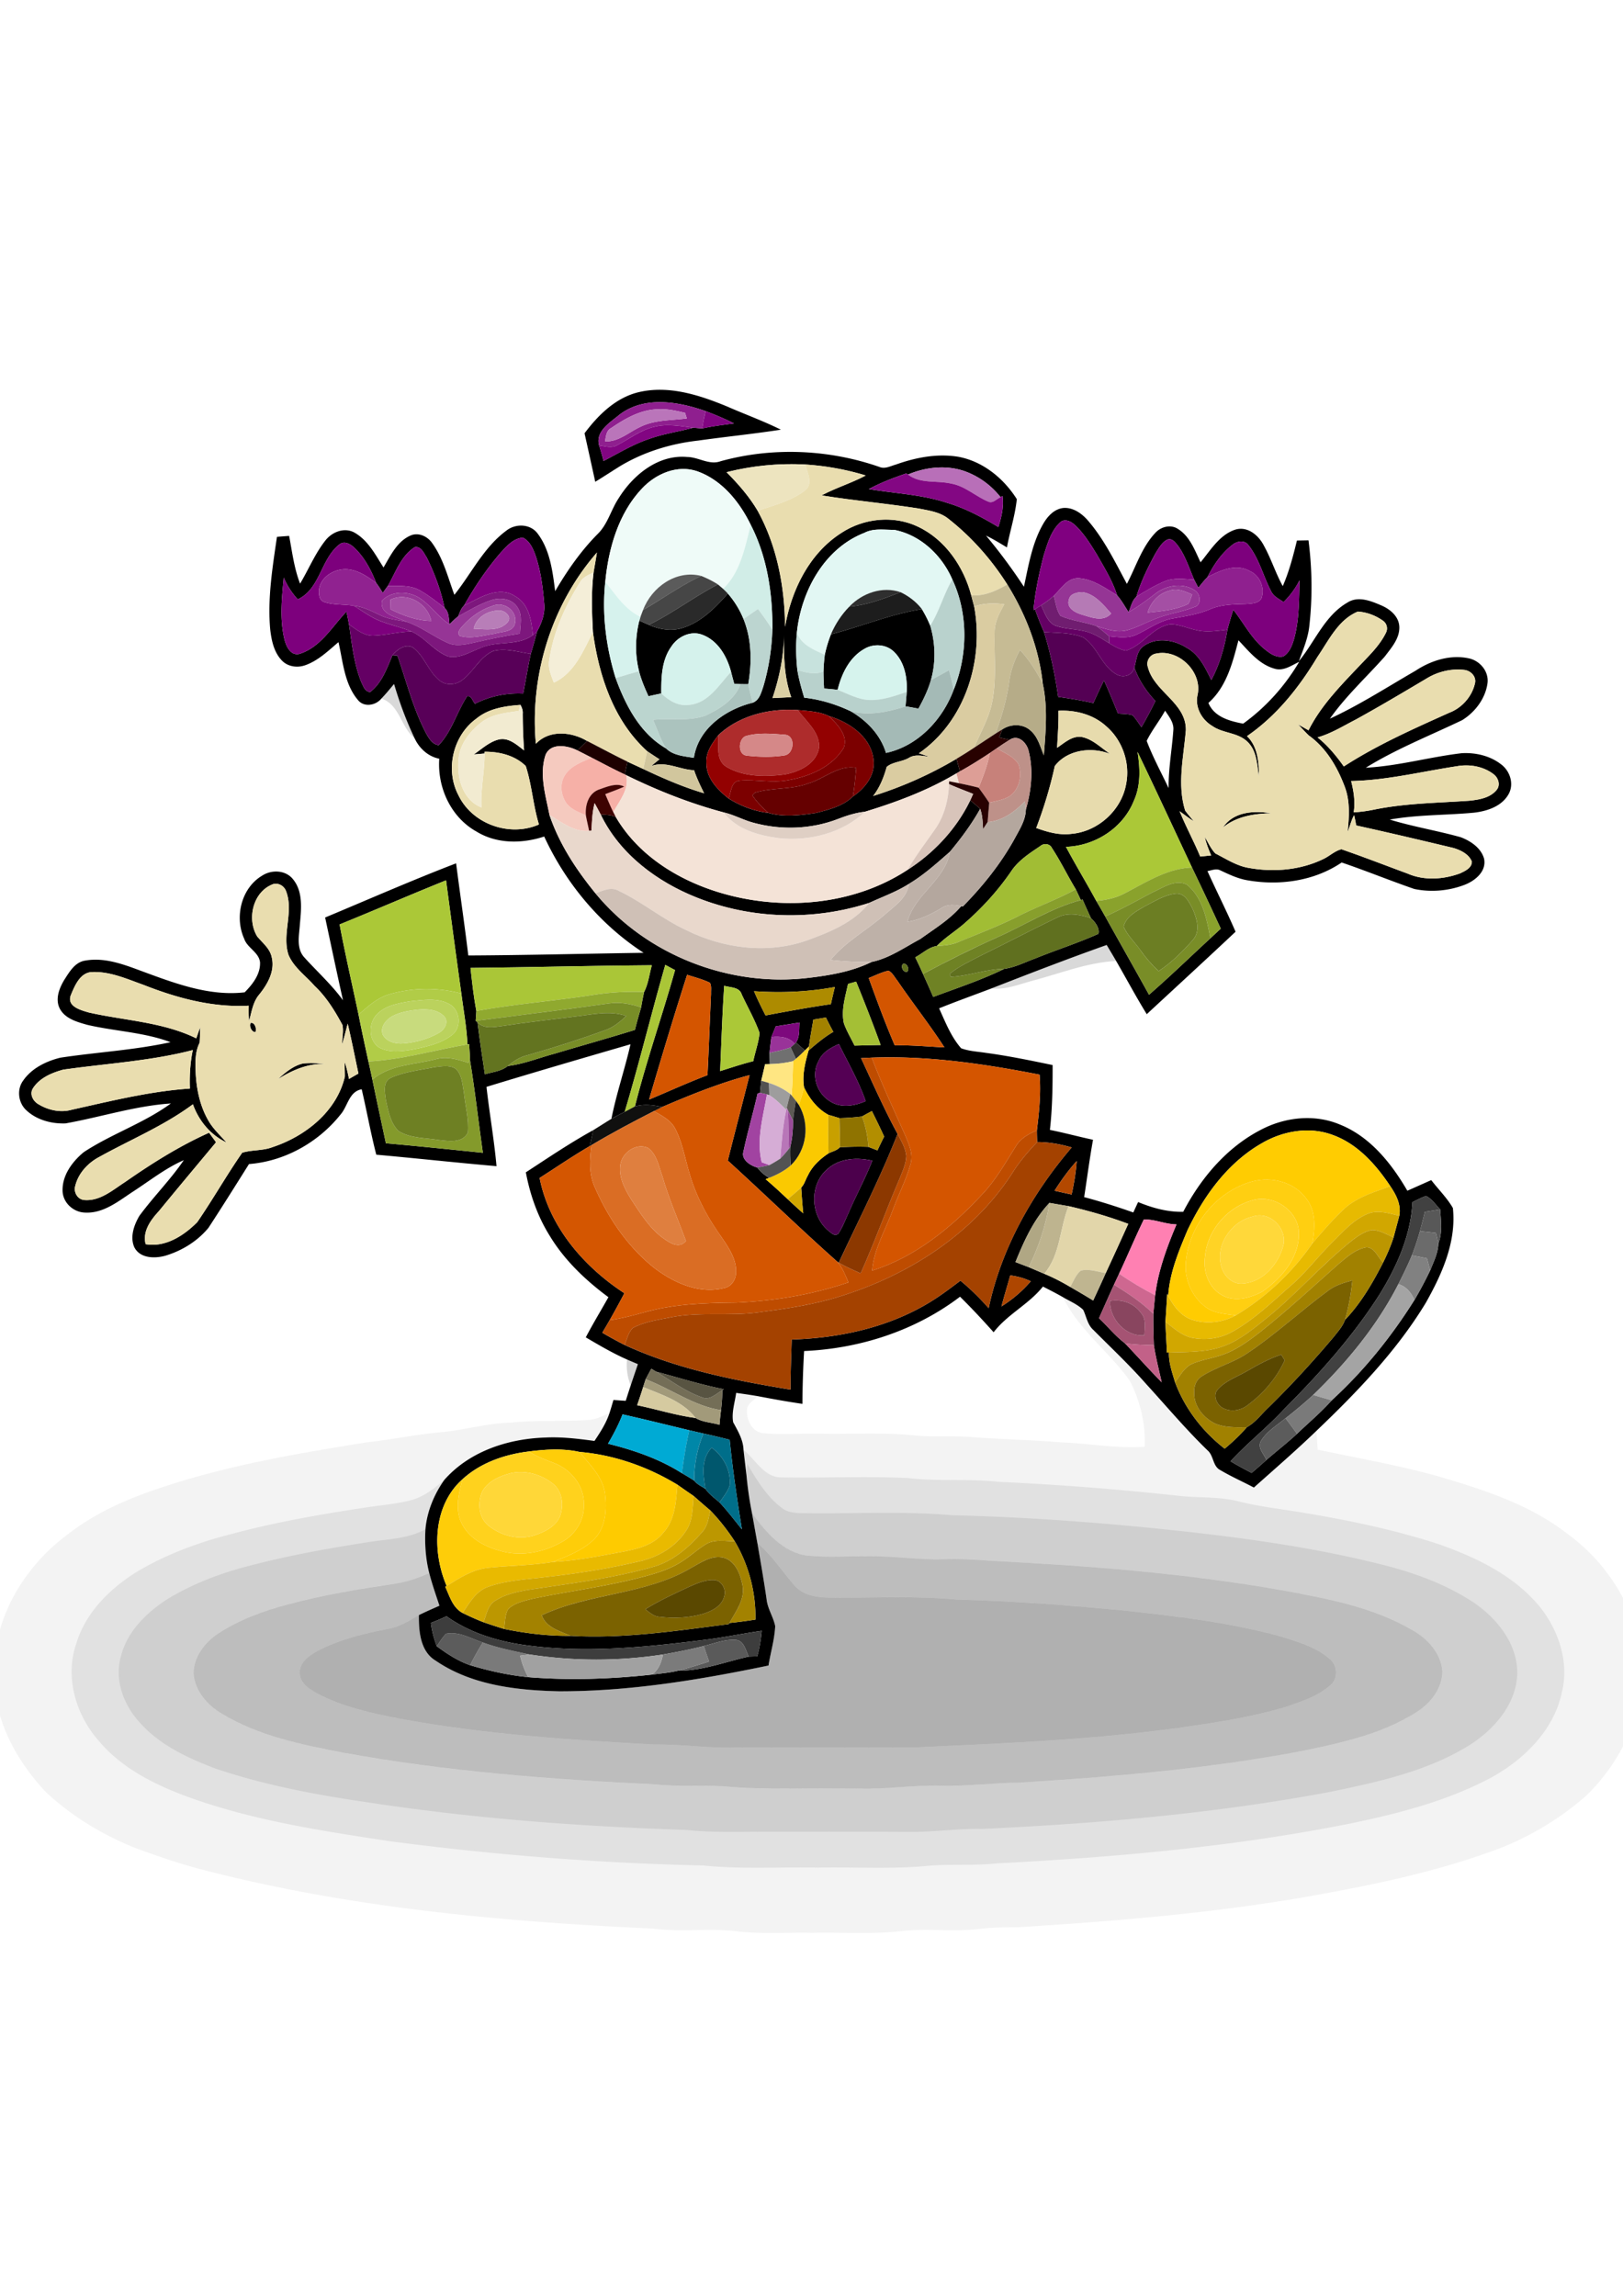 <?xml version="1.0"?>
<svg xmlns="http://www.w3.org/2000/svg" width="744.094" height="1052.362" viewBox="0 0 744.094 1052.362">
  <path d="M267.99 198.612c6.275-8.375 14.263-16.287 24.75-18.825 13.838-3.3 27.925 1.288 40.663 6.563 8.175 3.587 16.6 6.625 24.6 10.612-12.613 1.963-25.325 3.213-37.963 5-12.637 1.413-25.087 5.25-36 11.863-3.725 2.325-7.387 4.725-11.137 7.025a4115.22 4115.22 0 00-4.913-22.238m16.063-8.562c-4.25 3.6-11.15 7.55-9.388 14.112.763 2.35 1.413 4.738 2.05 7.125 6.888-3.55 13.55-7.662 20.95-10.112 6.538-2.363 13.463-3.288 20.138-5.113 1.037.088 3.087.25 4.125.338 4.8-1.075 9.687-1.65 14.562-2.313-4.2-2.162-8.575-3.95-12.987-5.637-12.6-4.4-27.988-7.063-39.45 1.6z"/>
  <path d="M330.49 211.387c23.788-6.537 49.513-5.437 72.775 2.675 2.513 1.025 5.05-.462 7.463-1.112 9.075-3.25 18.9-5.15 28.525-3.588 11.3 2.038 20.912 9.9 26.925 19.438-.775 7.487-3.175 14.725-4.525 22.125-3.15-1.875-6.275-3.838-9.588-5.4a252.424 252.424 0 0117.375 23.437c2.1-9.712 3.713-19.8 8.688-28.575 2.012-3.562 5.062-7.062 9.387-7.537 4.45-.338 8.375 2.462 11.188 5.662 7.512 8.675 12.525 19.088 17.937 29.125 4.15-7.837 6.8-16.7 12.963-23.3 2.5-2.825 6.987-4.1 10.325-1.95 5.562 3.35 7.812 9.813 10.487 15.363 4.663-5.625 8.8-12.775 16.175-15.05 5.613-1.513 10.55 2.825 12.913 7.512 3.3 5.95 5.312 12.5 8.6 18.463 2.937-6.713 4.762-13.813 6.5-20.9 1.762-.025 3.525-.05 5.3-.088 1.65 12.838 1.85 25.913.425 38.788-.525 5.812-2.838 11.2-4.85 16.612 7.4-8.95 11.812-20.862 22.3-26.9 4.937-3.137 10.787-.712 15.625 1.375 3.975 1.725 7.925 5.025 8.137 9.7.225 5.363-3.637 9.65-6.662 13.675-8.413 9.463-17.838 18.088-25.163 28.488 13.625-6.3 26.275-14.475 39.263-21.975 7.05-4.663 15.837-7.475 24.287-5.7 5.213 1.025 9.425 6.025 8.7 11.45-.95 6.987-5.687 13.25-11.6 16.9-14.8 7.1-30.175 13.15-44.187 21.812 14.862-.775 29.262-4.937 44-6.662 6.287-.35 12.95 1.162 17.987 5.087 4.138 3.05 6.063 8.988 3.5 13.65-3.175 5.675-9.9 7.85-15.975 8.538-12.837 1.2-25.812.875-38.525 3.162 10.7 3.263 21.788 5.075 32.563 8.088 4.55 1.737 9.25 4.887 10.662 9.8 1.213 5.637-3.787 9.887-8.45 11.825-7.4 2.95-15.787 3.725-23.562 2.075-11.163-3.85-22.088-8.325-33.263-12.125-12.412 8.425-28.237 10.712-42.85 8.212-4.55-.687-8.712-2.7-12.825-4.625-1.887-.95-3.962.05-5.862.35 4.2 9.313 8.837 18.425 12.887 27.8-13.487 12.7-27.137 25.213-40.712 37.8-4.925-7.987-9.338-16.275-14.025-24.387-1.438-2.463-2.9-4.9-4.35-7.338-17.738 6.288-35.3 13.075-52.825 19.913-8 3.037-16.063 5.925-24 9.125 2.875 6.325 5.45 13 10.087 18.3 3.625 1.375 7.563 1.512 11.363 2.112 10.275 1.375 20.437 3.488 30.587 5.588.025 9.925-.125 19.85-1.237 29.725 6.625 1.325 13.15 3.112 19.762 4.525-1.575 8.725-2.7 17.525-4.062 26.287 7.6 2.025 15.112 4.413 22.537 7.038.725-1.6 1.463-3.188 2.2-4.775 6.575 2.712 13.5 4.637 20.688 4.462 8.1-15.5 20-29.587 35.737-37.662 10.988-5.75 24.5-7.225 36.063-2.338 13.887 5.55 23.625 17.775 30.95 30.35 3.65-1.612 7.3-3.25 10.962-4.875 3.263 4.288 7.213 8.1 9.913 12.8 1.675 15.488-4.988 30.263-12.413 43.45-13.425 22.138-31.55 40.925-50.187 58.725-9.275 8.938-19.025 17.375-28.638 25.95-5.087-2.7-10.375-5.025-15.325-7.962-3.575-1.75-3.025-6.525-5.825-9-10-9.663-18.937-20.338-28.312-30.588-7.6-8.65-16-16.512-24.088-24.662-2.75-2.4-3.2-6.138-4.7-9.25-2.675-2.55-6.175-3.963-9.312-5.813-3-1.725-6.075-3.287-9.15-4.85-6.475 8.15-16.288 12.7-22.6 20.95-4.988-5.575-10.075-11.062-15.4-16.3-20.475 15.575-45.925 23.8-71.5 24.9a460.138 460.138 0 00-.763 24.213c-6.85-.988-13.662-2.213-20.45-3.525-3.312-.575-6.625-1.038-9.937-1.5-.588 4.437-2.175 8.95-1.375 13.437 2.15 4 4.587 7.988 4.75 12.675.437 3.875.9 7.763 1.362 11.65.55 5.85 1.388 11.675 2.538 17.45.825 4.525 1.625 9.05 2.45 13.575 1.475 8.575 2.975 17.15 4.225 25.775.462 4.363 3.087 8.1 3.95 12.338-.288 6.112-2.1 12.037-3.063 18.075-31.6 6.562-63.725 11.887-96.087 11.812-19.438-.45-40.013-2.775-56.488-14.025-7.062-4.2-7.825-13.487-7.7-20.9 3.088-1.537 6.25-2.912 9.413-4.3-1.65-4.975-3.375-9.925-4.688-14.987-1.662-6.55-2.112-13.35-1.737-20.075.725-8.175 3.962-15.95 8.662-22.625 11.538-13.088 29.163-18.85 46.2-19.4 7.588-.4 15.138.55 22.638 1.55 2.687-4.025 5.362-8.138 6.887-12.788.65-1.975 1.213-3.987 1.813-5.987 1.875.137 3.75.275 5.625.387.75-2.362 1.5-4.7 2.275-7.037 1.087-3.263 2.2-6.513 3.3-9.763-1.663-.712-3.325-1.412-4.975-2.137-6.563-2.875-12.738-6.538-18.913-10.15 3.263-6.25 6.938-12.263 10.375-18.413-10.462-7.762-20.125-16.912-26.9-28.137-5.55-8.863-9.037-18.863-10.95-29.1 10.175-6.638 20.263-13.463 30.9-19.338l-1.575 7.313c-7.862 4.562-15.35 9.725-23.025 14.6 4.413 22.375 20.2 40.637 38.875 52.85-2.2 4.137-4.425 8.262-6.75 12.337-1.112 1.938-2.25 3.85-3.387 5.775 3.362 1.925 6.75 3.825 10.225 5.575 23.987 11.05 50.15 16.225 76.062 20.488.038-7.663.3-15.313.563-22.963 21.65-.662 43.512-5.35 62.3-16.475 5.275-3.112 10.162-6.812 15.05-10.5 4.662 3.825 8.962 8.075 12.937 12.613 5.813-27.45 19.95-52.5 38.075-73.688-5.15-1.487-10.45-2.475-15.825-2.462-.075-1.788-.15-3.563-.137-5.35 1.037-8.475 1.925-17 1.237-25.55-25.325-4.95-51.087-8.75-76.95-7.8-1.637.075-3.275.15-4.9.237 5.425 11.65 10.625 23.438 16.75 34.738-7.925 20.137-17.85 39.425-26.987 59.037l-.713-.525c-17.012-15.1-33.325-30.987-50.15-46.3 3.288-13.062 6.675-26.1 9.988-39.162-13.788 3.65-27.038 9.012-40.125 14.625-4.075-.975-8.35-1.4-12.45-.275 5.3-21.05 12.562-41.575 18.412-62.488-1.5-.8-2.987-1.6-4.475-2.4-6.437 22.388-11.925 45.05-18.612 67.363-2.038 1.05-4.088 2.075-6.088 3.2 2.288-11.538 6.138-22.7 8.75-34.175-22.05 6.4-44.075 12.825-66.025 19.525 1.363 12.137 3.5 24.187 4.6 36.35-18.387-1.588-36.737-3.613-55.125-5.263-2.562-9.912-4.35-20.012-6.687-29.987-5.875 1.075-6.338 7.762-9.725 11.612-10.163 12.763-25.6 21.413-41.95 22.675-6.138 9.763-12.25 19.55-18.563 29.2-5.025 6.138-12.162 10.513-19.725 12.8-4.875 1.363-11.637 1.3-14.275-3.85-2.1-4.712-.162-10.187 2.3-14.387 6.45-8.788 14.238-16.538 20.375-25.55-8.575 3.75-15.925 9.687-23.75 14.712-6.525 4.338-13.337 9.813-21.65 9.313-5.275-.188-10.037-4.55-10.175-9.925-.212-7.15 4.438-13.4 9.7-17.763 12.763-8.4 27.6-13.287 39.95-22.325-16.4 1.1-32.175 6.263-48.3 9.138-6.387.237-13.25-1.563-17.987-6.05-3.688-3.375-4.438-9.463-1.463-13.525 3.9-5.688 10.525-8.925 17.05-10.538 16.825-2.562 33.925-3.45 50.575-7.112-12.275-4.6-25.575-5-38.237-7.963-4.65-1.325-10.063-2.775-12.538-7.375-2.237-4.3-.325-9.275 1.963-13.125 2.4-3.7 4.937-8.287 9.762-8.962 9.775-1.688 19.225 2.462 28.225 5.737 14.263 5.25 29.363 10.638 44.788 8.825 3.65-3.675 7.312-8.362 7.037-13.825-.587-4.625-5.875-6.5-7.275-10.775-4.5-9.975-1.325-23.275 8.363-28.95 4.312-2.75 10.637-2.5 13.987 1.663 4.725 5.712 3.85 13.65 3.213 20.512-.313 5.15-1.85 11.238 2.1 15.463 5.887 6.512 12.462 12.425 17.65 19.562-2.825-12.625-5.475-25.287-8.188-37.937 19.988-8.35 39.825-17.075 60.05-24.838 1.8 14.088 3.888 28.138 5.588 42.238 26.787-.125 53.587-.838 80.375-1.225-19.9-12.925-35.65-31.8-45.575-53.3-10.125 3.337-21.713 3.45-31.025-2.263-11.763-6.537-18.013-20.2-17.088-33.4-5.087-1-9.075-4.675-11.262-9.275-3.838-8.037-6.938-16.425-9.463-24.975-1.9 2.263-3.75 4.563-5.812 6.675-2.65 3.25-8.113 4.138-10.85.538-6.138-7.35-6.738-17.438-8.825-26.4-4.725 4-9.325 8.525-15.3 10.6-3.55 1.25-7.85.675-10.55-2.088-3.713-3.762-4.838-9.212-5.438-14.275-1.3-14.237 1.05-28.45 3.088-42.5 1.862-.162 3.725-.3 5.587-.437 1.388 7.35 2.288 14.862 5.013 21.887 3.95-6.575 6.862-13.8 11.65-19.837 2.95-3.763 8.262-5.938 12.812-3.813 6.513 3.425 10 10.275 13.788 16.25 3.25-5.475 6.237-12.012 12.437-14.675 3.675-1.575 7.825.45 9.938 3.575 5.05 7.05 7.15 15.613 10.112 23.625 7.875-9.85 13.5-21.825 23.888-29.462 4.2-3.3 10.937-3.125 14.262 1.35 5.713 7.512 6.888 17.35 8.063 26.437 5.487-9.375 11.737-18.375 19.4-26.125 4.712-4.525 6.162-11.162 9.725-16.487 6.612-10.663 18.125-20.1 31.375-18.9 5.275.037 10.187 3.925 15.462 1.912m2.613 5.063c5.35 5.387 10.387 11.125 14.262 17.687 8.888 16.2 12.413 34.8 12.55 53.15 2.938-16.812 11.113-33.662 25.9-43.05 10.2-6.687 23.813-8.125 34.925-2.862 12.563 5.875 21.05 18.325 24.525 31.475.438 1.725.9 3.437 1.363 5.15 4.6 24.737-4.163 52.637-25.338 67.3 1.625.537 3.25 1.075 4.875 1.625-3.2-.413-6.637-1.35-9.575.537-3.162 1.8-7.375 1.75-10.062 4.075-1.338 4.763-3.15 9.4-6.225 13.325 13.337-4.187 26.175-9.875 38.2-17.025.537 1.913 1.075 3.825 1.612 5.75-.412.238-1.237.7-1.662.938-13.05 7.775-27.363 13.137-41.85 17.55-4.263.462-8.35 1.762-12.325 3.3-12.4 4.8-26.363 5.237-39.138 1.675-4.562-1.25-8.75-3.613-13.375-4.663-15.425-4.125-30.312-10.012-44.65-17.05l-.675-.325c.388-1.962.8-3.925 1.238-5.887 2.4 1.15 4.837 2.237 7.262 3.375 9.05 4.275 18.25 8.287 27.875 11.125-1.7-3.45-3.375-6.925-4.6-10.575-6.7-.238-12.95-4.375-19.675-1.9a455.822 455.822 0 013.8-3.1 335.28 335.28 0 01-5.625-3.7c-15.412-13.95-22.162-34.638-24.887-54.688-.475-9.087-.813-18.187.3-27.25.512-3.05 1.075-6.087 1.537-9.137-20.775 23.862-30.837 56.225-27.987 87.662 6.15-6.537 16.337-5.55 23.487-1.287a481.498 481.498 0 01-4.412 4.35c-4.475-2.275-12.313-3.713-14.663 2.112-2.937 9.025.088 18.563 1.85 27.538 4.463 13.225 12.3 25.1 21.088 35.862 23.35 28.338 61.475 43.138 97.825 38.7 9.775-1.162 19.812-2.862 28.7-7.262 8.175-1.663 15.15-6.688 22.412-10.55 6.463-4.675 13.488-8.888 18.713-15.025l.762.125c9.075-9.238 17.263-19.413 23.575-30.763 2.275-4.287 5.175-8.587 5.313-13.6 2.475-8.65 3.525-18.087 1.275-26.887-.825-3.738-4.763-7.825-8.688-5.138a851.24 851.24 0 00-4.812-1.062c.462-1.225.925-2.463 1.4-3.7 3.825-2.575 9.375-2.713 12.9.462 3.437 2.913 4.512 7.45 6.162 11.438.863-10.9 1.863-22.113-.5-32.875-1.7-16.138-7.725-31.7-16.25-45.45-7.3-11.538-16.487-21.913-27.25-30.313-3.812-2.962-8.737-3.587-13.312-4.5-14.813-2.337-29.763-3.625-44.55-6.037 6.537-3.488 13.675-5.625 20.212-9.125-9-2.75-18.325-4.425-27.712-5.025-12.125-.625-24.325.537-36.1 3.525m83.175 1.075l-.825-.488c-5.85 2.013-11.663 4.188-17.1 7.15 11.962 2.025 24.262 2.463 35.862 6.3 8.363 2.475 16.063 6.638 23.5 11.088 1.463-4.6 2.6-9.375 1.888-14.225l-.875.55c-4.363-5.563-10.313-9.838-17-12.1-8.3-2.713-17.513-1.65-25.45 1.725M294.265 224c-10.762 11.45-15.287 27.387-16.762 42.7-1.588 14.837.362 29.912 4.75 44.125 4.537 12.475 11.175 25.375 23.087 32.225 3.338 3.275 8.388 3.6 12.775 4.337 1.988-13.425 14.588-22.25 26.963-25.275 3.112-1.162 3.862-4.55 4.85-7.337 2.525-8.463 3.875-17.263 4.175-26.075.162-16.475-2.325-33.338-9.913-48.125-5.087-10.475-13.15-20.488-24.437-24.513-9.225-3.212-19.138 1.113-25.488 7.938m191.763 15.45c-4.225 3.925-5.8 9.762-7.5 15.075-2.15 8.25-3.925 16.637-4.725 25.137l.7-.425a132.155 132.155 0 004.15 10.475c3 9.713 5.037 19.675 6.5 29.738 5.412.737 10.787 1.65 16.125 2.812a313.259 313.259 0 014.862-10.375c2.275 5 4.35 10.088 6.425 15.175 2.238.213 4.575.113 6.738.838 1.512 1.675 2.712 3.587 4.012 5.425a172.522 172.522 0 006.4-12.013c-4.2-4.437-7.625-9.587-9.662-15.375 1.037-3.287 1.025-7.375 4.037-9.625 5.825-4.4 14.15-3.112 19.975.625 5.725 3.1 8.513 9.213 11.275 14.775 3.85-7.175 6.1-15.062 7.388-23.075.8-3.075 1.712-6.125 2.7-9.15 4.762 6.025 8.275 13.138 14.337 18.063 2.413 1.95 5.338 4.125 8.638 3.337 2.75-1.737 3.975-4.925 4.85-7.9 2.437-8.775 2.287-17.962 2.537-26.987a37.745 37.745 0 01-7.312 9.975c-2.113-1.438-4.675-2.6-5.763-5.075-3.625-6.913-5.412-14.85-10.35-21.013-1.737-2.487-5.35-1.862-7.375-.125-5 3.863-8.612 9.213-11.425 14.813-1.537 1.487-2.812 3.187-4.162 4.837a351.117 351.117 0 01-1.913-3.7c-2.35-5.35-4.062-11.1-7.612-15.812-1.175-1.4-2.575-3.313-4.675-2.563-2.5 1.225-3.875 3.85-5.325 6.1-3.513 6.425-6.788 13.05-8.875 20.088-2.038 1.762-2.513 4.687-3.588 7.05-1.712-2.588-3.187-5.363-5.262-7.688-2.088-6.625-5.788-12.562-9.188-18.575-2.975-4.837-5.987-9.8-10.2-13.687-1.712-1.663-4.662-3.075-6.737-1.175m-89.713 4.787c-18.387 7.15-29 26.75-30.962 45.65-.538 5.75-.413 11.55.212 17.3.7 4.275 1.913 8.463 3.138 12.613 7.437.825 14.6 3.037 21.337 6.225 7.388 4.337 13.625 10.75 16.163 19.1 14.65-3.125 26-15.325 31.05-29 6.462-15.988 6.725-34.775-.638-50.5-4.8-11.113-14.612-20.45-26.7-22.75-4.55.05-9.4-.838-13.6 1.362m-166.65 8.95c-6.5 7.475-12.05 15.775-16.912 24.388-1.463 1.3-1.95 3.312-2.775 5.025-1.425 1.05-2.638 2.35-3.9 3.575-.388-2.55-.138-5.688-2.275-7.538-1.663-8.037-4.538-15.812-8.188-23.15-1.312-1.962-2.55-5.175-5.437-4.687-6.338 3.975-8.775 11.562-12.35 17.762a709.797 709.797 0 00-2.325 3.2c-.975-1.537-1.9-3.1-3.025-4.525-2.313-5.937-5.363-11.762-10.05-16.187-1.663-1.588-4.275-3.163-6.525-1.713-8.875 6.55-8.95 20.575-19.388 25.4a34.667 34.667 0 01-6.425-9.987c-.9 9.387-1.925 19.05.313 28.325.8 3.212 2.825 7.662 6.912 6.65 9.663-3.025 14.925-12.438 21.525-19.388.425 1.975.813 3.95 1.175 5.925 1.313 8.938 2.25 18.088 5.675 26.525.913 1.763 1.638 4.413 4.063 4.388 5.362-4.175 7.637-10.8 10.175-16.825.575.05 1.725.162 2.287.212 4.225 12.1 7.288 24.7 13.388 36.063 1.262 2.137 2.8 4.65 5.537 4.95 6.075-6.35 8.3-15.225 13.063-22.463 2.037-.337 2.4 2.338 3.575 3.475 6.825-3.487 14.425-5.025 22.075-4.65 1.212-6.062 2.175-12.175 3.487-18.225 1.025-3.4 2-6.812 2.863-10.25 2.175-3.9 3.787-8.362 3.287-12.887-.637-7.513-1.587-15.075-4.062-22.225-1.113-3.05-2.625-6.35-5.663-7.888-4.312.25-7.362 3.775-10.1 6.725M603.953 301.2c-8.388 13.95-18.725 26.95-32.238 36.237 5.025 4.888 5.45 12.075 5.488 18.663-.913-5.475-.9-11.8-5.163-15.963-4.387-4.462-11.325-3.875-16.275-7.375-4.762-2.825-7.937-8.462-6.762-14.05 2.475-10.45-8.413-21.312-18.85-19.137-2.913.375-4.838 3.4-3.9 6.187 2.837 11.35 17.625 16.363 17.425 28.925-1 12.2-4.063 24.875-.325 36.85 1.187 1.7 2.612 3.238 3.912 4.888-2.237-1.413-4.312-3.038-6.45-4.563 2.875 7.05 6.525 13.75 9.463 20.775 1.662-.187 3.325-.362 5-.525-1.2-2.75-2.238-5.562-2.95-8.475 1.6 2.538 2.762 5.413 4.887 7.575 5.013 2.55 9.85 5.775 15.513 6.663 11.325 2.012 23.425.975 33.862-4.05 2.9-1.325 5.288-3.775 8.413-4.55 10.225 3.537 20.312 7.462 30.462 11.212 7.55 3.263 16.338 2.638 23.938-.15 2.25-1.075 5.475-2.475 5.387-5.437-1.4-3.425-5.162-5.25-8.525-6.225-14.812-3.55-29.65-7.025-44.512-10.313-.25-1.6-.55-3.162-.938-4.712-1.362 2.375-1.9 5.15-2.975 7.675.7-6.938 1.213-14.1-1.337-20.75-3.375-9-8.538-17.825-16.5-23.475-1.688-1.625-3.225-3.375-4.85-5.038 1.587.875 3.162 1.8 4.762 2.7 5.538-11.012 14.175-19.937 22.588-28.775 4.65-4.987 9.85-9.7 12.9-15.912 1.025-1.938.425-4.375-1.413-5.588-3.325-2.375-7.387-3.9-11.462-4.15-9.013 3.713-13.363 13.275-18.575 20.863m-244.5-10.375c-.088 9.962-2.113 19.762-5.3 29.175 2.862-.138 5.725-.288 8.6-.438-3.313-9.237-3.45-19.062-3.3-28.737m208.337 2.65c-2.687 10.325-5.45 21.375-13.775 28.737 2.675 6.45 9.713 8.325 15.925 9.5 10.45-7.525 19.188-17.287 25.713-28.362-3.525 1.65-7.188 4.425-11.3 3.162-7.038-1.95-11.763-7.95-16.563-13.037m86.825 17.2c-10.987 6.525-21.962 13.062-33.162 19.225-5.688 2.912-11.188 6.362-17.388 8.112 4.713 3.763 8.55 8.425 12.038 13.313 15.237-9.85 31.862-17.213 48.375-24.638 5.712-2.175 10.312-7.325 11.7-13.275.9-3.25-1.888-6.062-4.975-6.35-5.713-.65-11.65.725-16.588 3.613m-436.175 18.7c-10.762 7.737-14.462 23.45-8.25 35.162 6.35 13.263 23.513 19.275 36.9 13.388-2.687-8.775-3.225-18.075-6.05-26.788-4.937-4.875-12.087-6.625-18.862-6.55l-.013.813c-1.237.1-3.725.312-4.962.425 3.787-2.55 7.275-5.988 11.875-6.95 4.45-.738 7.925 2.637 11.2 5.075-.425-5.575-.6-11.175-.625-16.763.15-1.462-.35-2.825-1.038-4.075-7.075.513-14.512 1.613-20.175 6.263m110.925 7.562c-2.812 3.725-5.837 7.838-5.512 12.775-.063 6.975 5.1 12.288 10.212 16.313 5.525 3.462 11.688 5.8 18.175 6.575 7.05 2.075 14.7 1.137 21.863.037 5.912-1.5 12.525-3.162 16.925-7.562 5.487-3.688 10.225-9.6 9.487-16.6-1-10.538-11.037-17.438-20.437-20.225-4.45-2.15-9.5-2.3-14.313-2.775-12.987-.85-26.7 2.412-36.4 11.462M485.253 325.8c.137 5.662-.313 11.325-.613 16.987 3.388-2.275 6.875-5.625 11.313-4.975 5.087 1.025 8.812 5 13.012 7.775-8.5-3.387-19.687-1.962-25.375 5.563-2.112 9.675-4.975 19.137-8.512 28.387 5.15 1.863 10.587 3.425 16.125 2.688 12.112-1.025 22.887-10.713 25.062-22.688 2-9.762-1.675-20.375-9.287-26.8-5.888-5.275-13.95-7.337-21.725-6.937m48.912-.038c-2.6 4.738-6.1 9.013-8.45 13.85 2.825 7.425 6.638 14.463 10.063 21.65-.113-8.925 1.55-17.712 2.162-26.587.325-3.45-2.025-6.213-3.775-8.913m-12.65 18.863c1.175 7.462 1.538 15.387-1.675 22.437-4.962 12.5-17.837 20.725-31.137 21.113 4.45 8.362 9.387 16.462 13.9 24.787 1.4 2.363 2.762 4.738 4.112 7.138 6.663 11.975 13.438 23.887 20.075 35.875 9.613-8.35 18.75-17.238 28.125-25.863a322.351 322.351 0 014.775-4.425c-4.337-9.375-8.7-18.725-13.2-28.025-8.3-17.687-16.5-35.437-24.975-53.037m146.425 6.6c-16.137 2.437-32.1 6.462-48.487 6.787 1.187 4.688 1.937 9.525 1.175 14.35 3.2-.187 6.387-.625 9.537-1.287 14.338-2.913 29.013-3.013 43.55-4.038 4.438-.475 9.463-1.287 12.45-4.962 1.838-2.213.788-5.55-1.35-7.15-4.687-3.65-11.1-4.75-16.875-3.7m-191 36.6c-4.912 3.312-10.125 6.612-13.425 11.675-6.2 9.037-13.675 17.162-21.975 24.3-3.962 3.35-8.4 6.112-12.05 9.825-3.75.537-6.612 3.5-9.887 5.187a183.936 183.936 0 013.562 7.625c1.575 3.5 3.175 7 4.675 10.55 10.925-4.1 22.075-7.737 32.563-12.875 4.975-.687 9.487-3.05 14.162-4.75 9.613-3.912 19.55-7.062 29.013-11.312.7-2.538-1.563-5.513-3.438-7.2-1.287-2.838-2.587-5.663-3.812-8.525l-.8.25c-.763-1.65-1.538-3.288-2.313-4.925-3.775-6.238-6.937-12.85-10.95-18.95-.975-2.038-3.725-2.3-5.325-.875M155.69 423.75c2.613 13.837 5.788 27.562 8.688 41.325 1.412 7.175 2.975 14.325 4.525 21.475.625 2.75 1.25 5.525 1.825 8.3 1.987 9.75 4.125 19.462 6.187 29.2 14.825 1.325 29.638 2.862 44.463 4.375-2-14.175-3.588-28.413-5.913-42.525-.012-2.45-.262-4.875-.362-7.313l-.8.138c-.325-7.838-1.8-15.55-2.788-23.313-2.412-17.287-4.725-34.587-7.012-51.887-16.338 6.575-32.488 13.612-48.813 20.225m-31.225-18.175c-8.675 3.812-11.3 15.95-6.525 23.712 2.45 2.95 5.813 5.488 6.625 9.463 1.6 6.35-1.937 12.487-5.825 17.25-2.825 3.412-3.375 7.9-4.537 12.012-.25-2.337-.213-4.687-.175-7.025-16.625.925-32.913-3.5-48.238-9.537-7.55-2.688-15.175-6.15-23.362-5.888-5.638.038-8.15 6.238-9.975 10.65-1.913 5.163 4.637 6.838 8.275 7.9 16.437 3.738 33.875 4.313 49.262 11.85.6-1.725 1.2-3.462 1.838-5.175-.15 2.388-.125 4.788-.3 7.175-2.25 4.413-1.975 9.475-1.788 14.288.413 7.237 1.95 14.55 5.525 20.912 2.15 4.038 5.575 7.125 8.563 10.525-7.338-3.437-12.688-9.95-15.388-17.5-13.237 9.838-28.575 16.163-42.912 24.125-5.163 2.713-9.588 7.438-11 13.188-.95 2.95 1.075 6.475 4.325 6.575 7.1.487 12.775-4.55 18.362-8.163 12.275-8.55 24.963-16.575 38.65-22.7a483.372 483.372 0 003.188 4.375c-8.738 10.513-17.538 20.975-26.188 31.55-3.762 4.1-7.6 9.225-6.1 15.163 9.05 1.612 17.6-3.95 23.688-10.113 7.15-10.4 13.387-21.437 20.587-31.8 4.488-1.387 9.438-.837 13.9-2.562 15.05-4.95 29.463-16.375 33.163-32.325.012-2.213-.1-4.425-.05-6.625.862 2.512 1.425 5.1 1.95 7.712 1.437-.85 2.875-1.687 4.325-2.487-1.613-7.638-3.125-15.288-4.913-22.875-.85 3.137-1.587 6.312-2.562 9.412 0-2.937.75-5.925.15-8.812-3.5-6.513-7.425-12.888-12.85-17.988-4.038-4.637-9.475-8.35-11.9-14.187-3.075-9.5 2.525-19.738-1.1-29.15-.938-2.663-4.075-4.263-6.688-2.925m289.5 36.287c-1.225 1.225.25 4.2 2 3.525 1.163-1.225-.262-4.187-2-3.525m-198.25 1.813c.713 6.6 1.45 13.212 2.675 19.737l-.3 4.525.838.663c.962 7.962 2.187 15.9 3.362 23.837 3.538-1.062 7.525-1.375 10.488-3.787 7.462-.95 14.462-3.788 21.687-5.725 12.2-3.638 24.463-7.063 36.625-10.838.85-3.462 1.838-6.9 2.85-10.325.375-2.375.85-4.725 1.363-7.062 1.95-3.8 2.4-8.163 3.55-12.238-27.713.2-55.425.925-83.138 1.213m182.563 4.637c3.762 10.363 7.562 20.725 11.925 30.85 7.612-.162 15.187.6 22.787.938-6.787-10.463-14.525-20.263-21.55-30.563-1.3-1.562-2.225-3.675-4.112-4.587-3.163.687-6.063 2.187-9.05 3.362m-83.263-1.487c-6.075 18.987-11.825 38.075-17.437 57.2 8.937-3.713 17.725-7.775 26.787-11.188.625-12.437 1.063-24.887 1.625-37.325-.075-1.675.313-3.487-.5-5.025-3.337-1.625-6.962-2.525-10.475-3.662m73.775 4.187c-1.237 5.925-3.25 12.025-1.875 18.125 1.263 3.525 3.238 6.763 4.863 10.15 3.987-.1 7.987-.212 11.975-.262-3.538-9.775-7.325-19.438-11.238-29.063-1.25.35-2.487.7-3.725 1.05m-56.775.863c-.887 13.012-1.275 26.062-1.85 39.1 5.038-1.588 10.063-3.263 15.188-4.563.9-4.325 2.45-8.512 2.9-12.912-2.175-6.088-5.45-11.75-8.175-17.613-1.05-3.537-5.2-3.15-8.063-4.012m13.675 2.475c1.588 3.775 3.413 7.462 5.288 11.112 9.962-1.9 19.925-3.7 29.962-5.175.563-2.625 1.175-5.25 1.825-7.862-12.225 2.275-24.687 2.762-37.075 1.925m27.2 13.012c-.65 4.1-1.5 8.163-1.975 12.288-.462.462-1.387 1.387-1.85 1.837a164.51 164.51 0 01-4.137-3.612c1.837-2.663 1.337-6.1 1.637-9.15-3.637.55-7.275 1.15-10.912 1.737-.663 1.638-1.325 3.275-2 4.913-.313 2.412-.613 4.812-.838 7.237l.113 5.15c-.538.013-1.625.025-2.163.038-.55 2.537-1.175 5.062-1.775 7.587-.187 1.85-.375 3.7-.537 5.55l-1.138.325c-2.012 8.95-4.625 17.775-6.512 26.75-.988 3.663 3.362 6.35 6.362 7.15 1.488 1.938 3.325 3.563 5.488 4.725-.413.163-1.225.488-1.625.65 3.475 2.925 6.812 6.025 10.112 9.15a292.15 292.15 0 007.125 6.488c-.412-3.925-.675-7.875-.937-11.813 1.5-1.5 1.975-3.712 3.037-5.5 2-4.3 5.575-7.6 9.475-10.187 1.738-.888 3.863-1.288 5.213-2.788 4.362-.225 8.725-.337 13.087-.175 1.375.538 2.75 1.063 4.138 1.613 1-2.125 2.025-4.238 3.075-6.338-1.788-3.937-3.688-7.825-5.625-11.687-1.525.8-3.025 1.625-4.513 2.462-3.437.45-6.887.688-10.35.775-1.712-.525-3.412-1.05-5.125-1.537-5.087-2.788-8.65-7.45-11.112-12.588-.938-5.787.525-11.375 2.075-16.887 3.612-3.063 7.225-6.175 11.35-8.538a163.39 163.39 0 01-3.4-6.575c-1.925.325-3.838.65-5.763.95m2.4 19.025c-3.487 6.2-1 14.413 4.863 18.175 5 3.538 11.462 2.5 16.725.175-3.15-9.137-8.025-17.525-12.263-26.162-3.75 1.675-7.675 3.775-9.325 7.812M29.015 490.3c-5.25 1.412-10.887 3.8-13.912 8.562-1.663 2.6-.013 5.813 2.4 7.238 4.537 2.787 10.237 4.075 15.45 2.575 17.875-3.988 35.75-8.45 54.1-9.7-.213-5.913.125-11.838 1.337-17.638-19.412 5.05-39.575 6.138-59.375 8.963m549.25 33.875c-15.462 8.937-26.325 23.937-33.862 39.825-4.038 9.612-8.15 19.487-8.825 30.012l-.463-.85c-.225 4.25-.537 8.488-.775 12.738.088 4.7.5 9.387.625 14.1l.95-.025c-.137 4.725 1.513 9.2 2.825 13.675 4.513 12.05 12.588 22.537 22.738 30.4 3.612-3.025 7.087-6.238 10.137-9.838 3.975-2.187 6.725-6.037 10.013-9.1 10.525-10.325 20.5-21.212 30.012-32.487 1.85-2.388 4-4.7 4.988-7.613 7.3-7.612 12.687-16.912 17.475-26.262 1.85-3.738 3.525-7.575 4.8-11.55.862-3.313 1.787-6.613 2.637-9.938.925-5.075-1.4-9.5-4.137-13.55-6.625-9.95-15.113-19.5-26.688-23.575-10.712-3.9-22.812-1.662-32.45 4.038m-199.262 12.012c-7.938 7.05-7.438 20.95.562 27.763 1.363 1.05 2.963 2.987 4.775 1.562 1.938-2.912 3.175-6.225 4.638-9.4 3.487-8.1 7.712-15.862 10.95-24.062-7.125-1.675-15.388-1.138-20.925 4.137m104.475 9.625c2.612.588 5.212 1.163 7.825 1.738 1.1-5.05 1.987-10.163 2.325-15.325-3.813 4.2-7.125 8.812-10.15 13.587m164.075 5.225c-.738 15.3-7.188 29.588-15.138 42.438-12.275 19.262-27.637 36.325-43.712 52.475-7.75 8.4-16.813 15.462-24.538 23.875 3.163 1.887 6.4 3.65 9.675 5.337a435.798 435.798 0 006.788-5.95c4.625-4.05 9.5-7.8 14.012-11.975 5.325-5.1 11-9.825 15.9-15.35 14.738-13.475 27.338-29.125 37.938-46.012 2.6-4.388 4.987-8.913 7.2-13.513 1.612-3.975 3.637-8.012 3.762-12.362 1.95-4.988 1.163-10.4.85-15.588-2.062-2.162-3.787-4.837-6.512-6.212-2.15.787-4.188 1.837-6.225 2.837m-182 27.488c2.025.775 4.062 1.55 6.1 2.325 2.362 1.012 4.725 2.025 7.1 3.025 4.112 1.7 8.075 3.75 11.9 6.025 3.537 2.037 7.062 4.087 10.537 6.237 1.925-4.175 3.888-8.35 5.75-12.575 3.5-7.5 6.913-15.025 10.325-22.562-8.912-3.35-18.062-5.975-27.337-8.113-2.938-.487-5.875-1-8.8-1.5-7.263 7.7-11.65 17.45-15.575 27.138m58.85-19.513c-3.963 8.175-7.463 16.575-11.313 24.8-.787 1.688-1.587 3.375-2.362 5.063-2.35 5.1-4.588 10.25-6.888 15.375 4.025 3.762 7.488 8.162 11.925 11.487 5.625 5.938 11.1 12.025 16.825 17.888-1.237-5.663-2.712-11.275-3.575-17.013-.187-4.8-.3-9.6-.237-14.4.237-2.837.537-5.675.812-8.5 1.413-11.325 5.388-22.037 9.8-32.475-5.062-.012-10.15-2.45-14.987-2.225m-61.25 25.6c-1.3 4.75-2.763 9.438-4 14.213 5.012-3.163 9.575-6.988 13.412-11.513-2.975-1.425-6.162-2.275-9.412-2.7m-167.138 47.625a298.912 298.912 0 00-1.15 3.575c-.862 2.788-1.812 5.563-2.75 8.325 8.95 1.85 17.725 4.638 26.8 5.85 3.225 1.975 7.35 2.013 10.95 3.138.188-2.25.4-4.488.688-6.713.412-3.05.587-6.112.625-9.175l.662-.45c-10.525-2.05-20.737-5.3-31.075-8.05-.537-.337-1.612-1.012-2.15-1.337a162.707 162.707 0 00-2.6 4.837m-10.587 16.1c-1.8 4.675-4.15 9.113-6.675 13.438 11.837 2.925 23.525 6.925 33.875 13.5 1.925 1.087 3.8 2.225 5.662 3.425 1.288 1.725 3.388 2.587 5.125 3.787 1.738 2.463 4.213 4.25 6.475 6.188 3.65 3.912 6.875 8.2 10.25 12.35-2.175-13.638-4.237-27.3-5.6-41.063-4.012-1.012-8.025-2-12.075-2.862-2.162-.488-4.312-1-6.462-1.488-10.188-2.45-20.35-4.987-30.575-7.275m-73.438 29.775c-13.562 12.125-13.987 33.088-7.225 48.863l-.637.387c2.062 4.375 3.362 9.5 7.95 12 3.15 1.525 6.325 2.988 9.587 4.238a275.64 275.64 0 009.413 3.075c10.05 2.05 20.3 3.3 30.575 3.162 24.25 1.388 48.45-2.3 72.45-5.362l.312-.525c3.988-.4 7.963-.938 11.925-1.55.238-12.55-3.075-25.1-9.487-35.888-3.288-5.05-7-9.812-11.2-14.15-2.6-2.175-5.125-4.437-7.675-6.65-2.5-1.687-4.95-3.425-7.413-5.15-13.587-8.237-29.037-13.687-44.887-15.025-7.625-1.7-15.6-1.187-23.288-.2-11.012 1.338-22.125 5.163-30.4 12.775M197.553 743.9c.412 3.675 1.412 7.237 2.687 10.7 4.738 3.487 9.7 6.775 15.313 8.7 8.7 2.637 17.6 4.575 26.65 5.487 18.862 1.513 37.825.888 56.612-1.175 4.038-.512 8.113-.825 12.075-1.8 11.163.088 21.638-4.087 32.388-6.45 1.287-.05 2.575-.087 3.875-.112 1.1-3.825 1.712-7.775 2.075-11.725-9.025 1.3-17.95 3.2-27 4.25-27.388 3.425-55.275 6.2-82.75 2.137-12.338-1.85-24.563-5.737-34.788-13.05a97.03 97.03 0 01-7.137 3.038z"/>
  <path d="M313.203 287.75c8.412-2.7 14.787-9.225 20.5-15.663 3 3.45 5.437 7.4 7.162 11.65 3.85 9.488 3.875 19.925 2.188 29.888l-3.563-.038-2.837-.1c-.55-1.837-1-3.687-1.488-5.537-1.837-6.988-5.912-14.175-12.95-16.9-5.325-2.188-11.375.65-14.375 5.25-4.512 6.225-4.712 14.187-4.662 21.562-1.975.4-3.925.838-5.875 1.275-1.688-3.725-3.325-7.5-4.325-11.475-1.913-7.575-1.775-15.637.137-23.2 1.45.663 2.9 1.313 4.363 1.95 4.912 2.138 10.55 3.1 15.725 1.338zM380.953 290.762c13.962-3.625 27.4-9.262 41.7-11.55a53.971 53.971 0 013.837 7.588c2.388 8.075 2.613 16.8.313 24.925-1.325 4.6-3.438 8.925-5.738 13.112-1.975-.387-3.925-.787-5.9-1.037.163-2.213.388-4.425.538-6.638.325-6.537-.988-13.775-5.913-18.462-3.562-3.463-9.312-3.75-13.487-1.275-6.875 3.875-10.475 11.437-12.288 18.812-2.062-.312-4.137-.462-6.212-.625-.125-2.612-.275-5.212-.263-7.825.075-2.55.275-5.1.6-7.637.663-3.2 1.625-6.338 2.813-9.388zM444.84 366.85c1.525 1.275 3.063 2.55 4.55 3.887-3.925 7.05-8.737 13.525-13.887 19.7-6 5.238-11.95 10.638-18.825 14.738-5.7 3.637-12.1 5.887-18.2 8.712-25.575 8.25-53.95 7.5-78.95-2.437-18.3-7.25-35.363-19.95-44.088-38.013 2.325 0 4.7.088 6.863 1.025 11.425 19.525 32.575 31.313 54.075 36.4 26.762 6.35 56.537 3.1 79.787-12.2 12.15-7.787 22.375-18.787 28.675-31.812zM560.703 379.275c4.887-7.288 14.225-7.75 22.1-6.488-7.825.163-15.863 1.4-22.1 6.488zM114.953 468.887c1.875-.362 2.837 2.8 2.15 4.188-1.7.15-3.063-2.813-2.15-4.188zM127.365 494.687c3.413-3.025 7.075-6.212 11.65-7.225 3.35-.312 6.75-.137 10.088.275-7.95-.387-15.15 2.838-21.738 6.95z"/>
  <path d="M284.053 190.05c11.462-8.663 26.85-6 39.45-1.6a90.261 90.261 0 00-1.575 7.95c-1.038-.088-3.088-.25-4.125-.338-5.95-.775-12.113-1.962-18.038-.362-6.175 1.462-11.225 5.487-16.762 8.337-2.575 1.613-5.6.513-8.338.125-1.762-6.562 5.138-10.512 9.388-14.112m-3.838 6.162c-2.325 1.188-2.375 3.9-2.837 6.125 6.225.25 10.862-4.2 16.162-6.662 6.613-3.288 14.2-2.925 21.35-3.875-.212-.638-.612-1.913-.812-2.55-4.188-1-8.438-1.963-12.763-1.638-7.812.25-14.825 4.325-21.1 8.6z" fill="#8f1f8f"/>
  <path d="M280.215 196.212c6.275-4.275 13.288-8.35 21.1-8.6 4.325-.325 8.575.638 12.763 1.638.2.637.6 1.912.812 2.55-7.15.95-14.737.587-21.35 3.875-5.3 2.462-9.937 6.912-16.162 6.662.462-2.225.512-4.937 2.837-6.125z" fill="#ba75ba"/>
  <path d="M323.503 188.45c4.412 1.687 8.787 3.475 12.987 5.637-4.875.663-9.762 1.238-14.562 2.313.4-2.675.937-5.325 1.575-7.95z" fill="#810481"/>
  <path d="M299.765 195.7c5.925-1.6 12.088-.413 18.038.362-6.675 1.825-13.6 2.75-20.138 5.113-7.4 2.45-14.062 6.562-20.95 10.112-.637-2.387-1.287-4.775-2.05-7.125 2.738.388 5.763 1.488 8.338-.125 5.537-2.85 10.587-6.875 16.762-8.337z" fill="#820582"/>
  <path d="M333.103 216.45c11.775-2.988 23.975-4.15 36.1-3.525.912 3.812 3.837 9.05-.288 11.987-6.287 4.813-14.2 6.675-21.55 9.225-3.875-6.562-8.912-12.3-14.262-17.687z" fill="#ede4bf"/>
  <g fill="#e9ddaf">
    <path d="M369.203 212.925c9.387.6 18.712 2.275 27.712 5.025-6.537 3.5-13.675 5.637-20.212 9.125 14.787 2.412 29.737 3.7 44.55 6.037 4.575.913 9.5 1.538 13.312 4.5 10.763 8.4 19.95 18.775 27.25 30.313-5.075 2.875-10.55 5.462-16.55 4.925-3.475-13.15-11.962-25.6-24.525-31.475-11.112-5.263-24.725-3.825-34.925 2.862-14.787 9.388-22.962 26.238-25.9 43.05-.137-18.35-3.662-36.95-12.55-53.15 7.35-2.55 15.263-4.412 21.55-9.225 4.125-2.937 1.2-8.175.288-11.987zM245.678 340.937c-2.85-31.437 7.212-63.8 27.987-87.662-.462 3.05-1.025 6.087-1.537 9.137-2.263 1.138-4.875 2.075-6.175 4.425-6.838 10.913-12.3 22.963-14.138 35.8-.712 3.588.9 7 2.113 10.275 9.375-4.325 13.537-14.575 17.9-23.25 2.725 20.05 9.475 40.738 24.887 54.688-.6 2.712-1.187 5.425-1.775 8.15-2.425-1.138-4.862-2.225-7.262-3.375-6.25-3-12.338-6.313-18.513-9.475-7.15-4.263-17.337-5.25-23.487 1.287zM603.953 301.2c5.212-7.588 9.562-17.15 18.575-20.863 4.075.25 8.137 1.775 11.462 4.15 1.838 1.213 2.438 3.65 1.413 5.588-3.05 6.212-8.25 10.925-12.9 15.912-8.413 8.838-17.05 17.763-22.588 28.775-1.6-.9-3.175-1.825-4.762-2.7 1.625 1.663 3.162 3.413 4.85 5.038 7.962 5.65 13.125 14.475 16.5 23.475 2.55 6.65 2.037 13.812 1.337 20.75 1.075-2.525 1.613-5.3 2.975-7.675.388 1.55.688 3.112.938 4.712 14.862 3.288 29.7 6.763 44.512 10.313 3.363.975 7.125 2.8 8.525 6.225.088 2.962-3.137 4.362-5.387 5.437-7.6 2.788-16.388 3.413-23.938.15-10.15-3.75-20.237-7.675-30.462-11.212-3.125.775-5.513 3.225-8.413 4.55-10.437 5.025-22.537 6.062-33.862 4.05-5.663-.888-10.5-4.113-15.513-6.663-2.125-2.162-3.287-5.037-4.887-7.575.712 2.913 1.75 5.725 2.95 8.475-1.675.163-3.338.338-5 .525-2.938-7.025-6.588-13.725-9.463-20.775 2.138 1.525 4.213 3.15 6.45 4.563-1.3-1.65-2.725-3.188-3.912-4.888-3.738-11.975-.675-24.65.325-36.85.2-12.562-14.588-17.575-17.425-28.925-.938-2.787.987-5.812 3.9-6.187 10.437-2.175 21.325 8.687 18.85 19.137-1.175 5.588 2 11.225 6.762 14.05 4.95 3.5 11.888 2.913 16.275 7.375 4.263 4.163 4.25 10.488 5.163 15.963-.038-6.588-.463-13.775-5.488-18.663 13.513-9.287 23.85-22.287 32.238-36.237m-43.25 78.075c6.237-5.088 14.275-6.325 22.1-6.488-7.875-1.262-17.213-.8-22.1 6.488z"/>
    <path d="M654.615 310.675c4.938-2.888 10.875-4.263 16.588-3.613 3.087.288 5.875 3.1 4.975 6.35-1.388 5.95-5.988 11.1-11.7 13.275-16.513 7.425-33.138 14.788-48.375 24.638-3.488-4.888-7.325-9.55-12.038-13.313 6.2-1.75 11.7-5.2 17.388-8.112 11.2-6.163 22.175-12.7 33.162-19.225zM218.44 329.375c5.663-4.65 13.1-5.75 20.175-6.263-.212.7-.612 2.088-.825 2.788-5.725.862-11.887 1.375-16.712 4.937-5.625 4.225-10.488 10.413-10.875 17.7-.713 8.375 2.062 18.175 10.537 21.6-.475-8.3 1.45-16.462 1.425-24.737l.013-.813c6.775-.075 13.925 1.675 18.862 6.55 2.825 8.713 3.363 18.013 6.05 26.788-13.387 5.887-30.55-.125-36.9-13.388-6.212-11.712-2.512-27.425 8.25-35.162zM667.94 351.225c5.775-1.05 12.188.05 16.875 3.7 2.138 1.6 3.188 4.937 1.35 7.15-2.987 3.675-8.012 4.487-12.45 4.962-14.537 1.025-29.212 1.125-43.55 4.038-3.15.662-6.337 1.1-9.537 1.287.762-4.825.012-9.662-1.175-14.35 16.387-.325 32.35-4.35 48.487-6.787zM124.465 405.575c2.613-1.338 5.75.262 6.688 2.925 3.625 9.412-1.975 19.65 1.1 29.15 2.425 5.837 7.862 9.55 11.9 14.187 5.425 5.1 9.35 11.475 12.85 17.988.6 2.887-.15 5.875-.15 8.812.975-3.1 1.712-6.275 2.562-9.412 1.788 7.587 3.3 15.237 4.913 22.875-1.45.8-2.888 1.637-4.325 2.487-.525-2.612-1.088-5.2-1.95-7.712-.05 2.2.062 4.412.05 6.625-3.7 15.95-18.113 27.375-33.163 32.325-4.462 1.725-9.412 1.175-13.9 2.562-7.2 10.363-13.437 21.4-20.587 31.8-6.088 6.163-14.638 11.725-23.688 10.113-1.5-5.938 2.338-11.063 6.1-15.163 8.65-10.575 17.45-21.037 26.188-31.55a483.372 483.372 0 01-3.188-4.375c-13.687 6.125-26.375 14.15-38.65 22.7-5.587 3.613-11.262 8.65-18.362 8.163-3.25-.1-5.275-3.625-4.325-6.575 1.412-5.75 5.837-10.475 11-13.188 14.337-7.962 29.675-14.287 42.912-24.125 2.7 7.55 8.05 14.063 15.388 17.5-2.988-3.4-6.413-6.487-8.563-10.525-3.575-6.362-5.112-13.675-5.525-20.912-.187-4.813-.462-9.875 1.788-14.288.175-2.387.15-4.787.3-7.175-.638 1.713-1.238 3.45-1.838 5.175-15.387-7.537-32.825-8.112-49.262-11.85-3.638-1.062-10.188-2.737-8.275-7.9 1.825-4.412 4.337-10.612 9.975-10.65 8.187-.262 15.812 3.2 23.362 5.888 15.325 6.037 31.613 10.462 48.238 9.537-.038 2.338-.075 4.688.175 7.025 1.162-4.112 1.712-8.6 4.537-12.012 3.888-4.763 7.425-10.9 5.825-17.25-.812-3.975-4.175-6.513-6.625-9.463-4.775-7.762-2.15-19.9 6.525-23.712m-9.512 63.312c-.913 1.375.45 4.338 2.15 4.188.687-1.388-.275-4.55-2.15-4.188m12.412 25.8c6.588-4.112 13.788-7.337 21.738-6.95-3.338-.412-6.738-.587-10.088-.275-4.575 1.013-8.237 4.2-11.65 7.225z"/>
    <path d="M29.015 490.3c19.8-2.825 39.963-3.913 59.375-8.963-1.212 5.8-1.55 11.725-1.337 17.638-18.35 1.25-36.225 5.712-54.1 9.7-5.213 1.5-10.913.212-15.45-2.575-2.413-1.425-4.063-4.638-2.4-7.238 3.025-4.762 8.662-7.15 13.912-8.562z"/>
  </g>
  <path d="M416.278 217.525c7.937-3.375 17.15-4.438 25.45-1.725 6.687 2.262 12.637 6.537 17 12.1-1.775.75-3.45 2.975-5.538 2.087-5.925-2.425-10.775-7.275-17.262-8.35-6.538-1.5-13.988.263-19.65-4.112z" fill="#b86fb8"/>
  <path d="M294.265 224c6.35-6.825 16.263-11.15 25.488-7.938 11.287 4.025 19.35 14.038 24.437 24.513-2.662 10.337-4.637 21.587-12.662 29.35l-2.388-2.038c-2.412-1.55-5-2.812-7.65-3.9-11.5-2.9-22.7 5.113-26.675 15.65-.3.775-.887 2.325-1.175 3.1-7.125-3.362-11.35-10.15-16.137-16.037 1.475-15.313 6-31.25 16.762-42.7z" fill="#effbf8"/>
  <path d="M398.353 224.187c5.437-2.962 11.25-5.137 17.1-7.15l.825.488c5.662 4.375 13.112 2.612 19.65 4.112 6.487 1.075 11.337 5.925 17.262 8.35 2.088.888 3.763-1.337 5.538-2.087l.875-.55c.712 4.85-.425 9.625-1.888 14.225-7.437-4.45-15.137-8.613-23.5-11.088-11.6-3.837-23.9-4.275-35.862-6.3z" fill="#830783"/>
  <g fill="purple">
    <path d="M486.028 239.45c2.075-1.9 5.025-.488 6.737 1.175 4.213 3.887 7.225 8.85 10.2 13.687 3.4 6.013 7.1 11.95 9.188 18.575-5.325-3.262-10.763-7.225-17.163-7.8-5.487-.55-8.475 4.75-11.875 8.038-1.8 1.65-3.8 3.062-5.825 4.375-.937.587-1.862 1.162-2.787 1.737l-.7.425c.8-8.5 2.575-16.887 4.725-25.137 1.7-5.313 3.275-11.15 7.5-15.075zM229.665 253.187c2.738-2.95 5.788-6.475 10.1-6.725 3.038 1.538 4.55 4.838 5.663 7.888 2.475 7.15 3.425 14.712 4.062 22.225.5 4.525-1.112 8.987-3.287 12.887-.475.425-1.438 1.263-1.913 1.688-.612-6.513-1.712-14.163-7.975-17.75-7.675-5.225-16.487.75-23.562 4.175 4.862-8.613 10.412-16.913 16.912-24.388zM529.878 253.437c1.45-2.25 2.825-4.875 5.325-6.1 2.1-.75 3.5 1.163 4.675 2.563 3.55 4.712 5.262 10.462 7.612 15.812-4.425-.237-9.062-1.025-13.3.675-4.637 1.875-8.925 4.525-13.187 7.138 2.087-7.038 5.362-13.663 8.875-20.088zM177.828 268.562c3.575-6.2 6.012-13.787 12.35-17.762 2.887-.488 4.125 2.725 5.437 4.687 3.65 7.338 6.525 15.113 8.188 23.15-3.538-2.812-7.113-5.6-11.025-7.85-4.488-2.725-9.938-2.112-14.95-2.225z"/>
  </g>
  <path d="M344.19 240.575c7.588 14.787 10.075 31.65 9.913 48.125-1.963-3.35-4.3-6.45-6.6-9.55a1247.874 1247.874 0 01-6.638 4.587 41.701 41.701 0 00-7.162-11.65 59.08 59.08 0 00-2.175-2.162c8.025-7.763 10-19.013 12.662-29.35z" fill="#d1ede7"/>
  <path d="M396.315 244.237c4.2-2.2 9.05-1.312 13.6-1.362 12.088 2.3 21.9 11.637 26.7 22.75-3.975 6.775-5.925 14.512-10.125 21.175a53.971 53.971 0 00-3.837-7.588c-2.575-3.35-6-5.95-9.788-7.762-8.35-2.85-17.575.425-23.487 6.625-3.588 3.65-6.413 8-8.425 12.687-1.188 3.05-2.15 6.188-2.813 9.388-4.975-2.325-10.9-4.525-12.787-10.263 1.962-18.9 12.575-38.5 30.962-45.65z" fill="#e2f7f3"/>
  <g fill="#7d007d">
    <path d="M155.903 249.337c2.25-1.45 4.862.125 6.525 1.713 4.687 4.425 7.737 10.25 10.05 16.187-4.038-3-8.513-6.087-13.713-6.312-5.437-.163-11.487 3.325-12.45 8.987-.287 2.175-.1 5.275 2.413 6.075 4.325 1.4 8.975.95 13.437 1.675 3.9 2.275 7.5 5.1 11.713 6.8 4.837 1.963 9.987 3 14.812 5.013-5.775.087-11.387 1.637-17.137 1.887-4.475.313-8.063-2.762-11.538-5.1-.362-1.975-.75-3.95-1.175-5.925-6.6 6.95-11.862 16.363-21.525 19.388-4.087 1.012-6.112-3.438-6.912-6.65-2.238-9.275-1.213-18.938-.313-28.325a34.667 34.667 0 006.425 9.987c10.438-4.825 10.513-18.85 19.388-25.4zM564.99 249.762c2.025-1.737 5.638-2.362 7.375.125 4.938 6.163 6.725 14.1 10.35 21.013 1.088 2.475 3.65 3.637 5.763 5.075A37.745 37.745 0 00595.79 266c-.25 9.025-.1 18.212-2.537 26.987-.875 2.975-2.1 6.163-4.85 7.9-3.3.788-6.225-1.387-8.638-3.337-6.062-4.925-9.575-12.038-14.337-18.063-.988 3.025-1.9 6.075-2.7 9.15-4.813.525-9.763 1.388-14.525.125-3.9-.85-7.638-2.612-11.675-2.575-8.213 1.238-12.638 9.738-20.313 12.063-2.8-.45-5.25-2-7.65-3.388-.012-.8-.05-2.4-.062-3.2 4.212.363 8.737 1.113 12.7-.837 5.387-2.488 10.275-6.25 16.25-7.288 5.775-1.062 11.662-1.9 17.125-4.2 5.25-2.312 11.05-2.312 16.687-2.487 2.475-.238 5.75-.125 7.088-2.688 1.587-4.737-.763-10.387-5.4-12.4-6.338-3.6-13.588-.262-19.388 2.813 2.813-5.6 6.425-10.95 11.425-14.813z"/>
  </g>
  <path d="M553.565 264.575c5.8-3.075 13.05-6.413 19.388-2.813 4.637 2.013 6.987 7.663 5.4 12.4-1.338 2.563-4.613 2.45-7.088 2.688-5.637.175-11.437.175-16.687 2.487-5.463 2.3-11.35 3.138-17.125 4.2-5.975 1.038-10.863 4.8-16.25 7.288-3.963 1.95-8.488 1.2-12.7.837-1.875-1.6-3.738-3.2-5.725-4.625 4.512 1.35 9.312 3.15 14.05 1.825 4.925-1.375 9.375-4 14.2-5.687 5.362-2.025 11.112-2.763 16.45-4.888 3.462-.837 2.987-5.975.362-7.612-5.4-3.675-13.037-2.488-18.037 1.387-3.988 3.05-7.988 6.088-12.388 8.513 1.075-2.363 1.55-5.288 3.588-7.05 4.262-2.613 8.55-5.263 13.187-7.138 4.238-1.7 8.875-.912 13.3-.675a351.117 351.117 0 001.913 3.7c1.35-1.65 2.625-3.35 4.162-4.837z" fill="#8f208f"/>
  <path d="M146.315 269.912c.963-5.662 7.013-9.15 12.45-8.987 5.2.225 9.675 3.312 13.713 6.312 1.125 1.425 2.05 2.988 3.025 4.525.775-1.075 1.55-2.137 2.325-3.2 5.012.113 10.462-.5 14.95 2.225 3.912 2.25 7.487 5.038 11.025 7.85 2.137 1.85 1.887 4.988 2.275 7.538-5.313-3.363-8.738-8.925-14.038-12.238-5.137-3.087-12.462-3.137-16.837 1.325-1.463 6.463 6.8 7.5 10.975 9.713-4.113-.763-8.375-1.2-12.163-3.113-3.775-1.85-7.612-3.762-11.85-4.2-4.462-.725-9.112-.275-13.437-1.675-2.513-.8-2.7-3.9-2.413-6.075z" fill="#902290"/>
  <path d="M265.953 266.837c1.3-2.35 3.912-3.287 6.175-4.425-1.113 9.063-.775 18.163-.3 27.25-4.363 8.675-8.525 18.925-17.9 23.25-1.213-3.275-2.825-6.687-2.113-10.275 1.838-12.837 7.3-24.887 14.138-35.8z" fill="#f4eed8"/>
  <path d="M294.815 279.637c3.975-10.537 15.175-18.55 26.675-15.65-9.375 4.375-17.775 10.45-26.675 15.65z" fill="#5b5b5b"/>
  <path d="M294.815 279.637c8.9-5.2 17.3-11.275 26.675-15.65 2.65 1.088 5.238 2.35 7.65 3.9-10.887 5.625-20.65 13.138-31.662 18.525a272.57 272.57 0 01-4.363-1.95c.138-.425.388-1.3.525-1.725.288-.775.875-2.325 1.175-3.1z" fill="#464646"/>
  <path d="M483.115 273.125c3.4-3.288 6.388-8.588 11.875-8.038 6.4.575 11.838 4.538 17.163 7.8 2.075 2.325 3.55 5.1 5.262 7.688 4.4-2.425 8.4-5.463 12.388-8.513 5-3.875 12.637-5.062 18.037-1.387 2.625 1.637 3.1 6.775-.362 7.612-5.338 2.125-11.088 2.863-16.45 4.888-4.825 1.687-9.275 4.312-14.2 5.687-4.738 1.325-9.538-.475-14.05-1.825-5.413-1.987-11.313-2.387-16.6-4.725-1.875-2.687-2.175-6.112-3.063-9.187m52.963-2.3c-4.963 1.225-8.45 5.262-9.963 10.012 6.275-.687 12.825-1.187 18.588-3.987.937-1.288 1.25-2.9 1.862-4.35-3.312-1.325-6.9-3.2-10.487-1.675m-46.05 4.162c-1.15 3.613 2.812 5.8 5.687 6.65 4.438 1.288 9.988 3.7 13.713-.387-3.613-4.075-7.45-8.988-13.188-9.813-2.425.025-5.8.713-6.212 3.55z" fill="#953595"/>
  <path d="M436.615 265.625c7.363 15.725 7.1 34.512.638 50.5-.6-3-1.388-5.963-2.138-8.925a767.31 767.31 0 01-8.312 4.525c2.3-8.125 2.075-16.85-.313-24.925 4.2-6.663 6.15-14.4 10.125-21.175z" fill="#b9d2cd"/>
  <path d="M277.503 266.7c4.787 5.887 9.012 12.675 16.137 16.037-.137.425-.387 1.3-.525 1.725-1.912 7.563-2.05 15.625-.137 23.2a458.001 458.001 0 00-10.725 3.163c-4.388-14.213-6.338-29.288-4.75-44.125z" fill="#d6f2ed"/>
  <path d="M297.478 286.412c11.012-5.387 20.775-12.9 31.662-18.525l2.388 2.038a59.08 59.08 0 012.175 2.162c-5.713 6.438-12.088 12.963-20.5 15.663-5.175 1.762-10.813.8-15.725-1.338z" fill="#2a2a2a"/>
  <path d="M445.265 272.85c6 .537 11.475-2.05 16.55-4.925 8.525 13.75 14.55 29.312 16.25 45.45-2.825-5.563-6.175-10.888-10.45-15.45-2.462 4.55-4.262 9.462-4.937 14.612-1.15 8.125-3.438 16.038-6.25 23.725-3.3 2.138-6.538 4.338-9.825 6.488 2.937-7.175 7.062-13.988 8.412-21.725 1.913-10.363.675-20.913.975-31.363.025-4.612 2.238-8.737 4.413-12.65-4.613-.662-9.325-.537-13.775.988a345.682 345.682 0 01-1.363-5.15z" fill="#c6bb94"/>
  <path d="M536.078 270.825c3.587-1.525 7.175.35 10.487 1.675-.612 1.45-.925 3.062-1.862 4.35-5.763 2.8-12.313 3.3-18.588 3.987 1.513-4.75 5-8.787 9.963-10.012z" fill="#a44fa4"/>
  <path d="M175.203 275.262c4.375-4.462 11.7-4.412 16.837-1.325 5.3 3.313 8.725 8.875 14.038 12.238 1.262-1.225 2.475-2.525 3.9-3.575 4.987-2.75 9.912-5.8 15.375-7.525 4.175-1.4 9.675-.6 12.012 3.525 2.3 3.537 1.15 7.9 1.013 11.825-7.05 1.087-14.038 2.5-20.975 4.137-4.025.888-8.438 1.95-12.35.05-6.45-2.887-12.088-7.437-18.875-9.637-4.175-2.213-12.438-3.25-10.975-9.713m3.75-.362c.05 1.475.112 2.937.175 4.412 5.812 2.913 12.012 5.188 18.6 5.313-1.813-8.125-11-13.45-18.775-9.725m46.6 2.95c-5.213 1.65-9.788 5.012-13.425 9.037-1.038 1.325-2.888 2.875-1.363 4.588 5.275 1.575 10.775-.225 16.038-1.013 2.975-.987 7.437-.562 9.012-3.762 2.375-6.1-4.662-11.563-10.262-8.85z" fill="#963596"/>
  <path d="M212.753 277.575c7.075-3.425 15.887-9.4 23.562-4.175 6.263 3.587 7.363 11.237 7.975 17.75-7.162 5.237-16.637 2.312-24.337 6.037-4.663 1.738-9.463 4.875-14.625 3.675-6.375-2.475-10.438-8.587-16.638-11.387-4.825-2.013-9.975-3.05-14.812-5.013-4.213-1.7-7.813-4.525-11.713-6.8 4.238.438 8.075 2.35 11.85 4.2 3.788 1.913 8.05 2.35 12.163 3.113 6.787 2.2 12.425 6.75 18.875 9.637 3.912 1.9 8.325.838 12.35-.05 6.937-1.637 13.925-3.05 20.975-4.137.137-3.925 1.287-8.288-1.013-11.825-2.337-4.125-7.837-4.925-12.012-3.525-5.463 1.725-10.388 4.775-15.375 7.525.825-1.713 1.312-3.725 2.775-5.025z" fill="#7d177d"/>
  <path d="M389.378 278.075c5.912-6.2 15.137-9.475 23.487-6.625-7.6 2.95-15.312 5.887-23.487 6.625z" fill="#2f2f2f"/>
  <path d="M490.028 274.987c.412-2.837 3.787-3.525 6.212-3.55 5.738.825 9.575 5.738 13.188 9.813-3.725 4.087-9.275 1.675-13.713.387-2.875-.85-6.837-3.037-5.687-6.65z" fill="#b57ab5"/>
  <path d="M389.378 278.075c8.175-.738 15.887-3.675 23.487-6.625 3.788 1.812 7.213 4.412 9.788 7.762-14.3 2.288-27.738 7.925-41.7 11.55 2.012-4.687 4.837-9.037 8.425-12.687z" fill="#1d1d1d"/>
  <path d="M178.953 274.9c7.775-3.725 16.962 1.6 18.775 9.725-6.588-.125-12.788-2.4-18.6-5.313-.063-1.475-.125-2.937-.175-4.412z" fill="#a550a5"/>
  <path d="M477.29 277.5c2.025-1.313 4.025-2.725 5.825-4.375.888 3.075 1.188 6.5 3.063 9.187 5.287 2.338 11.187 2.738 16.6 4.725 1.987 1.425 3.85 3.025 5.725 4.625.012.8.05 2.4.062 3.2-3.65-2.25-7.312-4.75-11.587-5.587-4.55-1.088-9.413-.938-13.763-2.775-3.212-1.925-4.3-5.838-5.925-9z" fill="#701d70"/>
  <path d="M446.628 278c4.45-1.525 9.162-1.65 13.775-.988-2.175 3.913-4.388 8.038-4.413 12.65-.3 10.45.938 21-.975 31.363-1.35 7.737-5.475 14.55-8.412 21.725-2.663 1.75-5.35 3.475-8.1 5.087-12.025 7.15-24.863 12.838-38.2 17.025 3.075-3.925 4.887-8.562 6.225-13.325 2.687-2.325 6.9-2.275 10.062-4.075 2.938-1.887 6.375-.95 9.575-.537-1.625-.55-3.25-1.088-4.875-1.625 21.175-14.663 29.938-42.563 25.338-67.3z" fill="#dacca1"/>
  <path d="M225.553 277.85c5.6-2.713 12.637 2.75 10.262 8.85-1.575 3.2-6.037 2.775-9.012 3.762-5.263.788-10.763 2.588-16.038 1.013-1.525-1.713.325-3.263 1.363-4.588 3.637-4.025 8.212-7.387 13.425-9.037m-8.375 10.35c4.275.137 8.862.912 12.9-.938 1.625-.925 3.887-2.4 3.212-4.6-.825-1.75-2.662-2.937-4.612-2.825-5.088.05-10.375 3.125-11.5 8.363z" fill="#a556a5"/>
  <g fill="#640064">
    <path d="M474.503 279.237c.925-.575 1.85-1.15 2.787-1.737 1.625 3.162 2.713 7.075 5.925 9 4.35 1.837 9.213 1.687 13.763 2.775 4.275.837 7.937 3.337 11.587 5.587 2.4 1.388 4.85 2.938 7.65 3.388 7.675-2.325 12.1-10.825 20.313-12.063 4.037-.037 7.775 1.725 11.675 2.575 4.762 1.263 9.712.4 14.525-.125-1.288 8.013-3.538 15.9-7.388 23.075-2.762-5.562-5.55-11.675-11.275-14.775-5.825-3.737-14.15-5.025-19.975-.625-3.012 2.25-3 6.338-4.037 9.625-.775 3.713-5.013 4.95-8.1 3.213-6.975-3.863-8.825-12.863-15.463-17.05-5.662-2.175-11.875-1.95-17.837-2.388a132.155 132.155 0 01-4.15-10.475zM160.015 286.262c3.475 2.338 7.063 5.413 11.538 5.1 5.75-.25 11.362-1.8 17.137-1.887 6.2 2.8 10.263 8.912 16.638 11.387 5.162 1.2 9.962-1.937 14.625-3.675 7.7-3.725 17.175-.8 24.337-6.037.475-.425 1.438-1.263 1.913-1.688-.863 3.438-1.838 6.85-2.863 10.25-5.65-.775-11.475-2.775-17.15-1.325-6.475 2.775-9.25 10.013-14.95 13.825-2.9 1.825-6.987 1.95-9.7-.287-5.225-4.125-6.95-11.313-12.362-15.213-3.538-1.662-7.075 1.013-9.25 3.638-2.538 6.025-4.813 12.65-10.175 16.825-2.425.025-3.15-2.625-4.063-4.388-3.425-8.437-4.362-17.587-5.675-26.525z"/>
  </g>
  <path d="M217.178 288.2c1.125-5.238 6.412-8.313 11.5-8.363 1.95-.112 3.787 1.075 4.612 2.825.675 2.2-1.587 3.675-3.212 4.6-4.038 1.85-8.625 1.075-12.9.938z" fill="#b87eb8"/>
  <path d="M340.865 283.737c2.225-1.525 4.425-3.05 6.638-4.587 2.3 3.1 4.637 6.2 6.6 9.55-.3 8.812-1.65 17.612-4.175 26.075-.988 2.787-1.738 6.175-4.85 7.337-.738-2.812-1.475-5.625-2.025-8.487 1.687-9.963 1.662-20.4-2.188-29.888z" fill="#bcd5d0"/>
  <path d="M365.565 307.187c-.625-5.75-.75-11.55-.212-17.3 1.887 5.738 7.812 7.938 12.787 10.263a78.236 78.236 0 00-.6 7.637c-3.937 1.638-8.075.463-11.975-.6z" fill="#c7e2dd"/>
  <g fill="#540054">
    <path d="M478.653 289.712c5.962.438 12.175.213 17.837 2.388 6.638 4.187 8.488 13.187 15.463 17.05 3.087 1.737 7.325.5 8.1-3.213 2.037 5.788 5.462 10.938 9.662 15.375a172.522 172.522 0 01-6.4 12.013c-1.3-1.838-2.5-3.75-4.012-5.425-2.163-.725-4.5-.625-6.738-.838-2.075-5.087-4.15-10.175-6.425-15.175a313.259 313.259 0 00-4.862 10.375c-5.338-1.162-10.713-2.075-16.125-2.812-1.463-10.063-3.5-20.025-6.5-29.738zM375.29 486.387c1.65-4.037 5.575-6.137 9.325-7.812 4.238 8.637 9.113 17.025 12.263 26.162-5.263 2.325-11.725 3.363-16.725-.175-5.863-3.762-8.35-11.975-4.863-18.175z"/>
  </g>
  <path d="M307.84 296.3c3-4.6 9.05-7.438 14.375-5.25 7.038 2.725 11.113 9.912 12.95 16.9-5.475 5.862-10.262 14.3-19.062 15.15-5 .8-9.475-1.913-12.925-5.238-.05-7.375.15-15.337 4.662-21.562z" fill="#d5f2ec"/>
  <path d="M359.453 290.825c-.15 9.675-.013 19.5 3.3 28.737-2.875.15-5.738.3-8.6.438 3.187-9.413 5.212-19.213 5.3-29.175z" fill="#dbd0a5"/>
  <path d="M179.928 300.35c2.175-2.625 5.712-5.3 9.25-3.638 5.412 3.9 7.137 11.088 12.362 15.213 2.713 2.237 6.8 2.112 9.7.287 5.7-3.812 8.475-11.05 14.95-13.825 5.675-1.45 11.5.55 17.15 1.325-1.312 6.05-2.275 12.163-3.487 18.225-7.65-.375-15.25 1.163-22.075 4.65-1.175-1.137-1.538-3.812-3.575-3.475-4.763 7.238-6.988 16.113-13.063 22.463-2.737-.3-4.275-2.813-5.537-4.95-6.1-11.363-9.163-23.963-13.388-36.063-.562-.05-1.712-.162-2.287-.212z" fill="#580058"/>
  <path d="M396.303 297.425c4.175-2.475 9.925-2.188 13.487 1.275 4.925 4.687 6.238 11.925 5.913 18.462-5.475 1.838-11.075 3.9-16.938 3.713-5.275-.1-9.925-2.85-14.75-4.638 1.813-7.375 5.413-14.937 12.288-18.812z" fill="#d6f3ed"/>
  <path d="M467.615 297.925c4.275 4.562 7.625 9.887 10.45 15.45 2.363 10.762 1.363 21.975.5 32.875-1.65-3.988-2.725-8.525-6.162-11.438-3.525-3.175-9.075-3.037-12.9-.462a126.953 126.953 0 00-3.075 1.912c2.812-7.687 5.1-15.6 6.25-23.725.675-5.15 2.475-10.062 4.937-14.612z" fill="#b6ac88"/>
  <path d="M365.565 307.187c3.9 1.063 8.038 2.238 11.975.6-.012 2.613.138 5.213.263 7.825 2.075.163 4.15.313 6.212.625 4.825 1.788 9.475 4.538 14.75 4.638 5.863.187 11.463-1.875 16.938-3.713-.15 2.213-.375 4.425-.538 6.638-8.1 2.575-16.7 4.425-25.125 2.225-6.737-3.188-13.9-5.4-21.337-6.225-1.225-4.15-2.438-8.338-3.138-12.613z" fill="#b8d1cc"/>
  <path d="M426.803 311.725c2.775-1.488 5.55-3 8.312-4.525.75 2.962 1.538 5.925 2.138 8.925-5.05 13.675-16.4 25.875-31.05 29-2.538-8.35-8.775-14.763-16.163-19.1 8.425 2.2 17.025.35 25.125-2.225 1.975.25 3.925.65 5.9 1.037 2.3-4.187 4.413-8.512 5.738-13.112z" fill="#a4bab6"/>
  <path d="M282.253 310.825c3.562-1.1 7.137-2.15 10.725-3.163 1 3.975 2.637 7.75 4.325 11.475 1.95-.437 3.9-.875 5.875-1.275 3.45 3.325 7.925 6.038 12.925 5.238 8.8-.85 13.587-9.288 19.062-15.15.488 1.85.938 3.7 1.488 5.537l2.837.1c-2.612 7.15-9.55 11.375-16.112 14.463-7.675 2.7-16.013 1.075-23.963 1.887 1.913 4.4 3.388 9.013 5.925 13.113-11.912-6.85-18.55-19.75-23.087-32.225z" fill="#bbd5cf"/>
  <path d="M174.853 320.212c2.062-2.112 3.912-4.412 5.812-6.675 2.525 8.55 5.625 16.938 9.463 24.975-6.388-5.15-6.788-15.462-15.275-18.3z" opacity=".15"/>
  <path d="M339.49 313.587l3.563.038c.55 2.862 1.287 5.675 2.025 8.487-12.375 3.025-24.975 11.85-26.963 25.275-4.387-.737-9.437-1.062-12.775-4.337-2.537-4.1-4.012-8.713-5.925-13.113 7.95-.812 16.288.813 23.963-1.887 6.562-3.088 13.5-7.313 16.112-14.463z" fill="#abc3be"/>
  <path d="M238.615 323.112c.688 1.25 1.188 2.613 1.038 4.075.025 5.588.2 11.188.625 16.763-3.275-2.438-6.75-5.813-11.2-5.075-4.6.962-8.088 4.4-11.875 6.95 1.237-.113 3.725-.325 4.962-.425.025 8.275-1.9 16.437-1.425 24.737-8.475-3.425-11.25-13.225-10.537-21.6.387-7.287 5.25-13.475 10.875-17.7 4.825-3.562 10.987-4.075 16.712-4.937.213-.7.613-2.088.825-2.788z" fill="#f2ebd1"/>
  <path d="M329.365 336.937c9.7-9.05 23.413-12.312 36.4-11.462 3.763 5.112 9.713 9.762 9.813 16.625-.8 7.9-9.2 11.8-16.138 12.95-8.787 1.087-18.475 1.075-26.325-3.5-5.087-3.05-3.562-9.675-3.75-14.613m12.325.538c-3.312 1.6-3.537 8.637.85 8.925 5.725.612 11.613.787 17.313-.163 4.312-.875 4.925-9.012.125-9.45-6.038-.437-12.438-1.125-18.288.688z" fill="#ae2c2c"/>
  <path d="M365.765 325.475c4.813.475 9.863.625 14.313 2.775 3.7 3.725 8.875 8.762 6.775 14.512-5.3 8.725-15.525 13.113-25.225 14.8-7.413 1.513-14.913-.375-22.35.225-4.163.2-4.05 5.325-5.213 8.238-5.112-4.025-10.275-9.338-10.212-16.313-.325-4.937 2.7-9.05 5.512-12.775.188 4.938-1.337 11.563 3.75 14.613 7.85 4.575 17.538 4.587 26.325 3.5 6.938-1.15 15.338-5.05 16.138-12.95-.1-6.863-6.05-11.513-9.813-16.625z" fill="#930101"/>
  <path d="M485.253 325.8c7.775-.4 15.837 1.662 21.725 6.937 7.612 6.425 11.287 17.038 9.287 26.8-2.175 11.975-12.95 21.663-25.062 22.688-5.538.737-10.975-.825-16.125-2.688 3.537-9.25 6.4-18.712 8.512-28.387 5.688-7.525 16.875-8.95 25.375-5.563-4.2-2.775-7.925-6.75-13.012-7.775-4.438-.65-7.925 2.7-11.313 4.975.3-5.662.75-11.325.613-16.987z" fill="#e7dbad"/>
  <path d="M380.078 328.25c9.4 2.787 19.437 9.687 20.437 20.225.738 7-4 12.912-9.487 16.6.787-4.338 1.112-8.75 1.55-13.125-8.2-1.463-14.525 4.95-21.913 7.137-7.887 3.013-16.612 1.813-24.587 4.263l-1.175 1.225c2.062 3 4.625 5.612 7.337 8.025-6.487-.775-12.65-3.113-18.175-6.575 1.163-2.913 1.05-8.038 5.213-8.238 7.437-.6 14.937 1.288 22.35-.225 9.7-1.687 19.925-6.075 25.225-14.8 2.1-5.75-3.075-10.787-6.775-14.512z" fill="#7c0000"/>
  <path d="M456.428 336.262c1.012-.65 2.037-1.287 3.075-1.912-.475 1.237-.938 2.475-1.4 3.7 1.6.35 3.2.7 4.812 1.062-2.025 1.225-3.975 2.563-5.925 3.888-1.062.725-2.1 1.45-3.162 2.162-4.475 2.963-9.013 5.825-13.713 8.425-.537-1.925-1.075-3.837-1.612-5.75 2.75-1.612 5.437-3.337 8.1-5.087 3.287-2.15 6.525-4.35 9.825-6.488z" fill="#280100"/>
  <path d="M341.69 337.475c5.85-1.813 12.25-1.125 18.288-.688 4.8.438 4.187 8.575-.125 9.45-5.7.95-11.588.775-17.313.163-4.387-.288-4.162-7.325-.85-8.925z" fill="#d58888"/>
  <path d="M462.915 339.112c3.925-2.687 7.863 1.4 8.688 5.138 2.25 8.8 1.2 18.237-1.275 26.887-.113-.937-.325-2.812-.438-3.75-4.675 4.75-10.225 8.863-17.087 9.488.225-2.975.475-5.938.725-8.9 3.375-.913 7.112-1.313 10-3.475 3.975-3.35 5.2-9.388 3.425-14.175-2.175-3.663-6.5-5.175-9.963-7.325 1.95-1.325 3.9-2.663 5.925-3.888z" fill="#be9189"/>
  <path d="M269.165 339.65c6.175 3.162 12.263 6.475 18.513 9.475-.438 1.962-.85 3.925-1.238 5.887-5.15-2.412-10.162-5.1-15.212-7.712-2.163-1.1-4.3-2.225-6.475-3.3a481.498 481.498 0 004.412-4.35z" fill="#1d0000"/>
  <path d="M250.09 346.112c2.35-5.825 10.188-4.387 14.663-2.112 2.175 1.075 4.312 2.2 6.475 3.3-4.35 1.962-9.363 3.625-12.088 7.825-2.737 4.037-2.037 9.637.8 13.412 2.2 2.675 5.613 3.813 8.663 5.213.437 2.387 1.012 4.737 1.487 7.125-6.937.675-12.525-3.963-18.15-7.225-1.762-8.975-4.787-18.513-1.85-27.538z" fill="#f5cabf"/>
  <path d="M453.828 345.162c1.062-.712 2.1-1.437 3.162-2.162 3.463 2.15 7.788 3.662 9.963 7.325 1.775 4.787.55 10.825-3.425 14.175-2.888 2.162-6.625 2.562-10 3.475a140.663 140.663 0 00-4.875-6.925c2.125-5.15 4.087-10.4 5.175-15.888z" fill="#c7817a"/>
  <path d="M296.715 344.35a335.28 335.28 0 005.625 3.7c-1.275 1.025-2.537 2.062-3.8 3.1 6.725-2.475 12.975 1.662 19.675 1.9 1.225 3.65 2.9 7.125 4.6 10.575-9.625-2.838-18.825-6.85-27.875-11.125.588-2.725 1.175-5.438 1.775-8.15z" fill="#d1c69d"/>
  <g fill="#abc837">
    <path d="M521.515 344.625c8.475 17.6 16.675 35.35 24.975 53.037-11.312.388-20.887 6.675-30.612 11.688-4.075 2.262-8.688 3.212-13.275 3.612-4.513-8.325-9.45-16.425-13.9-24.787 13.3-.388 26.175-8.613 31.137-21.113 3.213-7.05 2.85-14.975 1.675-22.437zM155.69 423.75c16.325-6.613 32.475-13.65 48.813-20.225 2.287 17.3 4.6 34.6 7.012 51.887-10.762-2.9-22.275-2.775-32.987.338-5.575 1.562-9.875 5.637-14.15 9.325-2.9-13.763-6.075-27.488-8.688-41.325zM332.015 451.875c2.863.862 7.013.475 8.063 4.012 2.725 5.863 6 11.525 8.175 17.613-.45 4.4-2 8.587-2.9 12.912-5.125 1.3-10.15 2.975-15.188 4.563.575-13.038.963-26.088 1.85-39.1z"/>
  </g>
  <path d="M440.115 353.587c4.7-2.6 9.238-5.462 13.713-8.425-1.088 5.488-3.05 10.738-5.175 15.888-3-.763-6.025-1.438-9.05-2.038-.388-1.5-.775-3-1.15-4.487.425-.238 1.25-.7 1.662-.938z" fill="#dd9e96"/>
  <path d="M271.228 347.3c5.05 2.612 10.062 5.3 15.212 7.712l.675.325c1.5 6.375-3.05 11.713-5.95 16.925-1.312-2.712-2.487-5.475-3.675-8.237 2.913-1.113 5.838-2.163 8.688-3.438-3.45-1.925-8.013.088-11.513 1.3-4.862 1.75-6.45 7.163-6.062 11.863-3.05-1.4-6.463-2.538-8.663-5.213-2.837-3.775-3.537-9.375-.8-13.412 2.725-4.2 7.738-5.863 12.088-7.825z" fill="#f6b0a7"/>
  <path d="M370.665 359.087c7.388-2.187 13.713-8.6 21.913-7.137-.438 4.375-.763 8.787-1.55 13.125-4.4 4.4-11.013 6.062-16.925 7.562-7.163 1.1-14.813 2.038-21.863-.037-2.712-2.413-5.275-5.025-7.337-8.025l1.175-1.225c7.975-2.45 16.7-1.25 24.587-4.263z" fill="#650000"/>
  <path d="M396.603 372.075c14.487-4.413 28.8-9.775 41.85-17.55a794.32 794.32 0 001.15 4.487c-1.488-.312-2.975-.6-4.463-.887l-.037 1.3c-.3 7.212-2.113 14.487-6.275 20.487-4.288 6.213-8.938 12.163-12.663 18.75-23.25 15.3-53.025 18.55-79.787 12.2-21.5-5.087-42.65-16.875-54.075-36.4-.288-.55-.85-1.65-1.138-2.2 2.9-5.212 7.45-10.55 5.95-16.925 14.338 7.038 29.225 12.925 44.65 17.05 5.95 7.9 16.013 10.563 25.338 11.813 14.037 1.437 29.075-2.238 39.5-12.125z" fill="#f4e3d7"/>
  <path d="M435.14 358.125c1.488.287 2.975.575 4.463.887 3.025.6 6.05 1.275 9.05 2.038a140.663 140.663 0 014.875 6.925c-.25 2.962-.5 5.925-.725 8.9-.7 1.075-1.4 2.15-2.088 3.225-.187-3.15-.262-6.363-1.325-9.363-1.487-1.337-3.025-2.612-4.55-3.887a208.6 208.6 0 001.3-2.938c-3.687-1.487-7.425-2.862-11.037-4.487l.037-1.3z" fill="#280101"/>
  <path d="M274.665 361.887c3.5-1.212 8.063-3.225 11.513-1.3-2.85 1.275-5.775 2.325-8.688 3.438 1.188 2.762 2.363 5.525 3.675 8.237.288.55.85 1.65 1.138 2.2-2.163-.937-4.538-1.025-6.863-1.025a213.602 213.602 0 00-2.825-5.275c-1.1 4.125-1.225 8.375-1.45 12.613l-1.075.1c-.475-2.388-1.05-4.738-1.487-7.125-.388-4.7 1.2-10.113 6.062-11.863z" fill="#3e0302"/>
  <path d="M435.103 359.425c3.612 1.625 7.35 3 11.037 4.487a208.6 208.6 0 01-1.3 2.938c-6.3 13.025-16.525 24.025-28.675 31.812 3.725-6.587 8.375-12.537 12.663-18.75 4.162-6 5.975-13.275 6.275-20.487z" fill="#d8c4ba"/>
  <path d="M452.803 376.875c6.862-.625 12.412-4.738 17.087-9.488.113.938.325 2.813.438 3.75-.138 5.013-3.038 9.313-5.313 13.6-6.312 11.35-14.5 21.525-23.575 30.763l-.762-.125c-3.038-.65-6.338-1.025-9.038.875-4.862 2.875-9.962 5.425-15.612 6.3 3.25-12.663 17.312-19.05 19.475-32.113 5.15-6.175 9.962-12.65 13.887-19.7 1.063 3 1.138 6.213 1.325 9.363.688-1.075 1.388-2.15 2.088-3.225z" fill="#b4a79e"/>
  <path d="M271.165 380.775c.225-4.238.35-8.488 1.45-12.613.963 1.75 1.913 3.5 2.825 5.275 8.725 18.063 25.788 30.763 44.088 38.013 25 9.937 53.375 10.687 78.95 2.437-7.038 8.938-17.963 13.35-28.338 17.125-18.162 6.438-38.525 3.813-55.562-4.675-10.838-5-20.063-12.837-30.825-17.95-3.513-2.1-7.338-.15-10.725 1.125-8.788-10.762-16.625-22.637-21.088-35.862 5.625 3.262 11.213 7.9 18.15 7.225l1.075-.1z" fill="#e9d8cc"/>
  <path d="M331.765 372.387c4.625 1.05 8.813 3.413 13.375 4.663 12.775 3.562 26.738 3.125 39.138-1.675 3.975-1.538 8.062-2.838 12.325-3.3-10.425 9.887-25.463 13.562-39.5 12.125-9.325-1.25-19.388-3.913-25.338-11.813z" fill="#dfcfc4"/>
  <path d="M476.94 387.825c1.6-1.425 4.35-1.163 5.325.875 4.013 6.1 7.175 12.712 10.95 18.95-8.612 4.675-17.862 7.987-26.587 12.425-8.8 4.425-18.025 7.912-27.113 11.687-3.162 1.4-6.625 1.675-10.025 1.863 3.65-3.713 8.088-6.475 12.05-9.825 8.3-7.138 15.775-15.263 21.975-24.3 3.3-5.063 8.513-8.363 13.425-11.675z" fill="#a1bd34"/>
  <path d="M416.678 405.175c6.875-4.1 12.825-9.5 18.825-14.738-2.163 13.063-16.225 19.45-19.475 32.113 5.65-.875 10.75-3.425 15.612-6.3 2.7-1.9 6-1.525 9.038-.875-5.225 6.137-12.25 10.35-18.713 15.025-7.262 3.862-14.237 8.887-22.412 10.55-6.275.1-12.563-.213-18.8-.9 6.925-8.525 16.8-13.713 24.95-20.875 4.462-3.913 10.175-7.588 10.975-14z" fill="#beb1a8"/>
  <path d="M515.878 409.35c9.725-5.013 19.3-11.3 30.612-11.688 4.5 9.3 8.863 18.65 13.2 28.025a322.351 322.351 0 00-4.775 4.425c-1.65-8.762-3.462-18.712-10.787-24.625-5.375-2.65-11.025 1.5-15.875 3.625-7.125 3.775-14.163 7.713-21.538 10.988-1.35-2.4-2.712-4.775-4.112-7.138 4.587-.4 9.2-1.35 13.275-3.612z" fill="#8aa22c"/>
  <path d="M528.253 409.112c4.85-2.125 10.5-6.275 15.875-3.625 7.325 5.913 9.137 15.863 10.787 24.625-9.375 8.625-18.512 17.513-28.125 25.863-6.637-11.988-13.412-23.9-20.075-35.875 7.375-3.275 14.413-7.213 21.538-10.988m-3.663 6.463c-3.787 2.187-8.312 4.562-9.45 9.162 1.763 4.125 5.188 7.2 7.725 10.838a61.416 61.416 0 008.338 9.575c6.012-3.988 11.137-9.125 15.887-14.525 3.338-3.963 1.6-9.663-.262-13.913-1.613-3.175-3.75-7.687-8.05-7.087-5.163.712-9.65 3.6-14.188 5.95z" fill="#798d27"/>
  <path d="M398.478 413.887c6.1-2.825 12.5-5.075 18.2-8.712-.8 6.412-6.513 10.087-10.975 14-8.15 7.162-18.025 12.35-24.95 20.875 6.237.687 12.525 1 18.8.9-8.888 4.4-18.925 6.1-28.7 7.262-36.35 4.438-74.475-10.362-97.825-38.7 3.387-1.275 7.212-3.225 10.725-1.125 10.762 5.113 19.987 12.95 30.825 17.95 17.037 8.488 37.4 11.113 55.562 4.675 10.375-3.775 21.3-8.187 28.338-17.125z" fill="#cfc0b6"/>
  <path d="M493.215 407.65a593.46 593.46 0 012.313 4.925c-13.563 3.612-25.388 11.337-38.113 16.975-11.625 5.2-23.012 10.912-34.25 16.887a183.936 183.936 0 00-3.562-7.625c3.275-1.687 6.137-4.65 9.887-5.187 3.4-.188 6.863-.463 10.025-1.863 9.088-3.775 18.313-7.262 27.113-11.687 8.725-4.438 17.975-7.75 26.587-12.425z" fill="#889f2c"/>
  <path d="M524.59 415.575c4.538-2.35 9.025-5.238 14.188-5.95 4.3-.6 6.437 3.912 8.05 7.087 1.862 4.25 3.6 9.95.262 13.913-4.75 5.4-9.875 10.537-15.887 14.525-3.1-2.9-5.9-6.1-8.338-9.575-2.537-3.638-5.962-6.713-7.725-10.838 1.138-4.6 5.663-6.975 9.45-9.162z" fill="#6c7e23"/>
  <path d="M495.528 412.575l.8-.25c1.225 2.862 2.525 5.687 3.812 8.525-4.975-1.625-10.612-2.8-15.512-.25-11.763 5.637-23.313 11.75-35.038 17.475-4.875 2.537-9.962 4.837-14.225 8.35.138.35.425 1.025.575 1.375 8.25-.475 16.138-3.575 24.463-3.688-10.488 5.138-21.638 8.775-32.563 12.875-1.5-3.55-3.1-7.05-4.675-10.55 11.238-5.975 22.625-11.687 34.25-16.887 12.725-5.638 24.55-13.363 38.113-16.975z" fill="#6f8224"/>
  <path d="M484.628 420.6c4.9-2.55 10.537-1.375 15.512.25 1.875 1.687 4.138 4.662 3.438 7.2-9.463 4.25-19.4 7.4-29.013 11.312-4.675 1.7-9.187 4.063-14.162 4.75-8.325.113-16.213 3.213-24.463 3.688-.15-.35-.437-1.025-.575-1.375 4.263-3.513 9.35-5.813 14.225-8.35 11.725-5.725 23.275-11.838 35.038-17.475z" fill="#60701f"/>
  <path d="M454.553 453.075c17.525-6.838 35.087-13.625 52.825-19.913 1.45 2.438 2.912 4.875 4.35 7.338-13.575.675-26.2 5.925-39.213 9.275-5.875 1.625-11.737 4.025-17.962 3.3z" opacity=".15"/>
  <path d="M413.965 441.862c1.738-.662 3.163 2.3 2 3.525-1.75.675-3.225-2.3-2-3.525z" fill="#60701e"/>
  <g fill="#aac637">
    <path d="M215.715 443.675c27.713-.288 55.425-1.013 83.138-1.213-1.15 4.075-1.6 8.438-3.55 12.238-7.963-.238-15.95.1-23.825 1.437-17.663 2.725-35.513 4.088-53.088 7.275-1.225-6.525-1.962-13.137-2.675-19.737zM305.015 442.287c1.488.8 2.975 1.6 4.475 2.4-5.85 20.913-13.112 41.438-18.412 62.488-1.563.812-3.113 1.662-4.675 2.475 6.687-22.313 12.175-44.975 18.612-67.363z"/>
  </g>
  <path d="M398.278 448.312c2.987-1.175 5.887-2.675 9.05-3.362 1.887.912 2.812 3.025 4.112 4.587 7.025 10.3 14.763 20.1 21.55 30.563-7.6-.338-15.175-1.1-22.787-.938-4.363-10.125-8.163-20.487-11.925-30.85z" fill="#d35500"/>
  <g fill="#d45500">
    <path d="M315.015 446.825c3.513 1.137 7.138 2.037 10.475 3.662.813 1.538.425 3.35.5 5.025-.562 12.438-1 24.888-1.625 37.325-9.062 3.413-17.85 7.475-26.787 11.188 5.612-19.125 11.362-38.213 17.437-57.2zM399.665 484.8c25.863-.95 51.625 2.85 76.95 7.8.688 8.55-.2 17.075-1.237 25.55-3.763 1.575-7.525 3.637-9.65 7.287-4.813 7.575-9.188 15.538-15.463 22.075-13.937 15.038-30.587 28.7-50.425 34.913.825-10.113 6.288-18.863 9.638-28.225 2.562-6.95 6.05-13.575 8.012-20.725 1.313-4.663-.875-9.263-2.65-13.463-5.212-11.662-10.662-23.25-15.175-35.212z"/>
  </g>
  <path d="M388.79 451.012c1.238-.35 2.475-.7 3.725-1.05 3.913 9.625 7.7 19.288 11.238 29.063-3.988.05-7.988.162-11.975.262-1.625-3.387-3.6-6.625-4.863-10.15-1.375-6.1.638-12.2 1.875-18.125z" fill="#a4bf35"/>
  <path d="M345.69 454.35c12.388.837 24.85.35 37.075-1.925a246.626 246.626 0 00-1.825 7.862c-10.037 1.475-20 3.275-29.962 5.175-1.875-3.65-3.7-7.337-5.288-11.112z" fill="#ad8b00"/>
  <path d="M178.528 455.75c10.712-3.113 22.225-3.238 32.987-.338.988 7.763 2.463 15.475 2.788 23.313-15.138 2.587-29.975 7.05-45.4 7.825-1.55-7.15-3.113-14.3-4.525-21.475 4.275-3.688 8.575-7.763 14.15-9.325m9.45 3.225c-5.35.925-11.313 1.875-15.213 6.012-3.862 4.025-3.912 11.563.738 14.988 4.962 2.875 11 1.937 16.375.987 6.025-1.262 12.362-2.637 17.325-6.5 4.662-3.475 3.8-11.687-1.363-14.3-5.462-2.912-11.987-1.775-17.862-1.187z" fill="#b1cc47"/>
  <path d="M271.478 456.137c7.875-1.337 15.862-1.675 23.825-1.437-.513 2.337-.988 4.687-1.363 7.062-4.775-1.562-9.825-2.6-14.862-1.787-20.3 2.887-40.663 5.312-60.988 7.962l.3-4.525c17.575-3.187 35.425-4.55 53.088-7.275z" fill="#90a92f"/>
  <path d="M187.978 458.975c5.875-.588 12.4-1.725 17.862 1.187 5.163 2.613 6.025 10.825 1.363 14.3-4.963 3.863-11.3 5.238-17.325 6.5-5.375.95-11.413 1.888-16.375-.987-4.65-3.425-4.6-10.963-.738-14.988 3.9-4.137 9.863-5.087 15.213-6.012m3.825 3.812c-4.088.45-8.313 1.075-11.988 3.038-2.85 1.625-5.575 4.887-4.362 8.362 1.737 3.4 5.95 4.413 9.475 4.113 5.675-.475 11.362-2.013 16.312-4.85 2.475-1.375 4.65-4.85 2.513-7.425-2.95-3.275-7.825-3.575-11.95-3.238z" fill="#bbd25d"/>
  <path d="M218.09 467.937c20.325-2.65 40.688-5.075 60.988-7.962 5.037-.813 10.087.225 14.862 1.787-1.012 3.425-2 6.863-2.85 10.325-12.162 3.775-24.425 7.2-36.625 10.838-7.225 1.937-14.225 4.775-21.687 5.725 2.612-2.2 5.512-4.125 8.887-4.925 12.05-3.413 23.988-7.225 35.763-11.513 3.762-1.25 6.837-3.812 9.65-6.525-7.65-2.65-15.663-.575-23.425.263-11.138 1.437-22.288 2.637-33.375 4.362-3.825.45-8.388 1.5-11.35-1.712l-.838-.663z" fill="#788d27"/>
  <path d="M191.803 462.787c4.125-.337 9-.037 11.95 3.238 2.137 2.575-.038 6.05-2.513 7.425-4.95 2.837-10.637 4.375-16.312 4.85-3.525.3-7.738-.713-9.475-4.113-1.213-3.475 1.512-6.737 4.362-8.362 3.675-1.963 7.9-2.588 11.988-3.038z" fill="#c8db7d"/>
  <path d="M263.653 465.95c7.762-.838 15.775-2.913 23.425-.263-2.813 2.713-5.888 5.275-9.65 6.525-11.775 4.288-23.713 8.1-35.763 11.513-3.375.8-6.275 2.725-8.887 4.925-2.963 2.412-6.95 2.725-10.488 3.787-1.175-7.937-2.4-15.875-3.362-23.837 2.962 3.212 7.525 2.162 11.35 1.712 11.087-1.725 22.237-2.925 33.375-4.362z" fill="#637420"/>
  <g fill="#a38200">
    <path d="M372.89 467.362c1.925-.3 3.838-.625 5.763-.95a163.39 163.39 0 003.4 6.575c-4.125 2.363-7.738 5.475-11.35 8.538.05-.475.162-1.413.212-1.875.475-4.125 1.325-8.188 1.975-12.288zM323.278 708.075c4-2.713 9.062-1.6 13.575-1.563 6.412 10.788 9.725 23.338 9.487 35.888-3.962.612-7.937 1.15-11.925 1.55 2.938-5.3 7.238-10.825 6.013-17.263-.95-4.987-3.15-10.962-8.475-12.612-5.625-1.5-10.675 2.225-15.35 4.775-20.95 12.287-46.525 11.312-68.25 21.562 2.05 5.675 8.312 7.275 13.3 9.425-10.275.138-20.525-1.112-30.575-3.162.487-3.038.35-6.338 1.875-9.075 3.025-2.925 7.362-3.775 11.3-4.788 15.962-3.325 32.2-5.387 48.025-9.387 6.95-1.763 14.037-3.625 20.137-7.538 3.788-2.375 7.075-5.45 10.863-7.812z"/>
  </g>
  <path d="M355.653 470.462c3.637-.587 7.275-1.187 10.912-1.737-.3 3.05.2 6.487-1.637 9.15l-.575.6c-2.725-3.225-6.788-3.5-10.7-3.1.675-1.638 1.337-3.275 2-4.913z" fill="#7d097d"/>
  <path d="M353.653 475.375c3.912-.4 7.975-.125 10.7 3.1l-1.863 1.662c-3.137 1.125-6.425 1.775-9.675 2.475.225-2.425.525-4.825.838-7.237z" fill="#939"/>
  <path d="M214.303 478.725l.8-.138c.1 2.438.35 4.863.362 7.313-.175.325-.537.962-.725 1.287-4.85-1.537-9.95-3.137-15.037-1.625-9.825 2.488-20.838 2.425-28.975 9.288-.575-2.775-1.2-5.55-1.825-8.3 15.425-.775 30.262-5.238 45.4-7.825z" fill="#97ae38"/>
  <path d="M364.353 478.475l.575-.6a164.51 164.51 0 004.137 3.612c-1.35 1.35-2.712 2.663-4.15 3.9-.825-1.75-1.637-3.5-2.425-5.25l1.863-1.662z" fill="#302f2e"/>
  <path d="M352.815 482.612c3.25-.7 6.538-1.35 9.675-2.475.788 1.75 1.6 3.5 2.425 5.25-.325.25-.987.763-1.312 1.025-3.488.9-7.088 1.288-10.675 1.35l-.113-5.15z" fill="#707070"/>
  <path d="M370.915 479.65c-.05.462-.162 1.4-.212 1.875-1.55 5.512-3.013 11.1-2.075 16.887-.625 2.725-1.488 5.413-2.375 8.075-.338-.475-1.038-1.437-1.375-1.925-.475-.6-1.438-1.8-1.925-2.4.35-5.25.55-10.5.65-15.75.325-.262.987-.775 1.312-1.025 1.438-1.237 2.8-2.55 4.15-3.9.463-.45 1.388-1.375 1.85-1.837z" fill="#ffd429"/>
  <path d="M199.703 485.562c5.087-1.512 10.187.088 15.037 1.625.188-.325.55-.962.725-1.287 2.325 14.112 3.913 28.35 5.913 42.525-14.825-1.513-29.638-3.05-44.463-4.375-2.062-9.738-4.2-19.45-6.187-29.2 8.137-6.863 19.15-6.8 28.975-9.288m-.438 3.6c-6.712 1.375-13.725 2.05-20.025 4.863-3.937 1.812-2.75 6.8-2.35 10.225 1.088 4.912 2.063 10.4 5.725 14.125 5.45 3.475 12.288 3.15 18.463 4.175 4.55.475 10.85 1.637 13.4-3.338.575-6.187-1.175-12.287-1.8-18.412-.725-3.775-.775-8.313-3.925-11.013-2.838-1.75-6.375-.962-9.488-.625z" fill="#849a2b"/>
  <path d="M394.765 485.037c1.625-.087 3.263-.162 4.9-.237 4.513 11.962 9.963 23.55 15.175 35.212 1.775 4.2 3.963 8.8 2.65 13.463-1.962 7.15-5.45 13.775-8.012 20.725-3.35 9.362-8.813 18.112-9.638 28.225 19.838-6.213 36.488-19.875 50.425-34.913 6.275-6.537 10.65-14.5 15.463-22.075 2.125-3.65 5.887-5.712 9.65-7.287-.013 1.787.062 3.562.137 5.35-4.412 4.587-8.55 9.462-11.862 14.925-18.038 27.45-47.15 46.025-78.138 55.687-12.212 3.925-24.937 5.738-37.612 7.438-13.338 1.862-26.938-.363-40.2 2.25-5.925 1.187-12.113 2.025-17.513 4.862-2.162 2-2.7 5.175-3.837 7.825-3.475-1.75-6.863-3.65-10.225-5.575 1.137-1.925 2.275-3.837 3.387-5.775 5.788-.8 11.425-2.35 17.038-3.912 13.35-3.6 27.25-4 40.987-4.125 17.45-.738 34.888-3.675 51.45-9.275-1.475-3.313-2.712-6.813-5.175-9.538l.713.525c3.225 1.863 6.65 3.35 10.05 4.888 6.325-14.113 11.537-28.688 17.637-42.9 1.388-3.525 3.15-7.063 3.275-10.913-.325-3.675-2.312-6.912-3.975-10.112-6.125-11.3-11.325-23.088-16.75-34.738z" fill="#be4c00"/>
  <path d="M352.928 487.762c3.587-.062 7.187-.45 10.675-1.35-.1 5.25-.3 10.5-.65 15.75l-.65-.687c-2.888-2.288-6.238-3.925-9.738-5.05-.887-.263-2.675-.775-3.575-1.038.6-2.525 1.225-5.05 1.775-7.587.538-.013 1.625-.025 2.163-.038z" fill="#ffe682"/>
  <path d="M199.265 489.162c3.113-.337 6.65-1.125 9.488.625 3.15 2.7 3.2 7.238 3.925 11.013.625 6.125 2.375 12.225 1.8 18.412-2.55 4.975-8.85 3.813-13.4 3.338-6.175-1.025-13.013-.7-18.463-4.175-3.662-3.725-4.637-9.213-5.725-14.125-.4-3.425-1.587-8.413 2.35-10.225 6.3-2.813 13.313-3.488 20.025-4.863z" fill="#6e8023"/>
  <path d="M303.528 507.45c13.087-5.613 26.337-10.975 40.125-14.625-3.313 13.062-6.7 26.1-9.988 39.162 16.825 15.313 33.138 31.2 50.15 46.3 2.463 2.725 3.7 6.225 5.175 9.538-16.562 5.6-34 8.537-51.45 9.275-13.737.125-27.637.525-40.987 4.125-5.613 1.562-11.25 3.112-17.038 3.912 2.325-4.075 4.55-8.2 6.75-12.337-18.675-12.213-34.462-30.475-38.875-52.85 7.675-4.875 15.163-10.038 23.025-14.6l.8-.463c-.937 6.525-1.25 13.413 1.588 19.55 6.112 14.013 15.025 27.088 27.05 36.675 9 6.913 20.662 12.175 32.175 9.3 3.287-.612 5.35-3.825 5.4-7.037.337-6.3-3.55-11.688-6.9-16.663-6.338-8.887-11.563-18.675-14.525-29.225-2.013-6.662-3.138-13.687-6.35-19.925-1.963-4.037-6.15-6.1-9.85-8.25a129.287 129.287 0 013.725-1.862z" fill="#d45601"/>
  <path d="M348.99 495.387c.9.263 2.688.775 3.575 1.038.063 1.862.1 3.725.138 5.587l-1.075-.337c-.788-.188-2.375-.55-3.175-.738.162-1.85.35-3.7.537-5.55z" fill="#535251"/>
  <path d="M352.565 496.425c3.5 1.125 6.85 2.762 9.738 5.05a211.208 211.208 0 00-1.613 6.3l-.212.987c-2.438-2.425-4.838-4.925-7.775-6.75-.038-1.862-.075-3.725-.138-5.587z" fill="#9e9d9d"/>
  <path d="M368.628 498.412c2.462 5.138 6.025 9.8 11.112 12.588-.075 5.887-.062 11.775.1 17.675-3.9 2.587-7.475 5.887-9.475 10.187-1.062 1.788-1.537 4-3.037 5.5-2.013 1.838-4.113 3.575-6.188 5.325-3.3-3.125-6.637-6.225-10.112-9.15.4-.162 1.212-.487 1.625-.65 3.512-1.387 6.937-3.137 9.812-5.625 7.438-7.075 8.975-18.962 3.788-27.775.887-2.662 1.75-5.35 2.375-8.075z" fill="#fac901"/>
  <path d="M347.315 501.262l1.138-.325c.8.188 2.387.55 3.175.738-1.763 10.237-4.938 20.7-2.413 31.1.9.312 2.7.95 3.588 1.275-1.863.45-3.75.812-5.638 1.112-3-.8-7.35-3.487-6.362-7.15 1.887-8.975 4.5-17.8 6.512-26.75z" fill="#a143a1"/>
  <path d="M349.215 532.775c-2.525-10.4.65-20.863 2.413-31.1l1.075.337c2.937 1.825 5.337 4.325 7.775 6.75-1.625 7.338-2.113 14.863-2.738 22.338a67.717 67.717 0 01-4.937 2.95c-.888-.325-2.688-.963-3.588-1.275z" fill="#d6add6"/>
  <path d="M360.69 507.775c.5-2.113 1.05-4.213 1.613-6.3l.65.687c.487.6 1.45 1.8 1.925 2.4-.513 3.075-.988 6.163-1.288 9.275-.762-1.625-1.587-3.212-2.362-4.825l-.538-1.237z" fill="#5d5a54"/>
  <path d="M363.59 513.837c.3-3.112.775-6.2 1.288-9.275.337.488 1.037 1.45 1.375 1.925 5.187 8.813 3.65 20.7-3.788 27.775-.175-2.85-.287-5.7-.15-8.537.925-3.9 1.288-7.888 1.275-11.888z" fill="#191919"/>
  <path d="M291.078 507.175c4.1-1.125 8.375-.7 12.45.275-1.25.6-2.5 1.225-3.725 1.862-9.675 4.938-19.263 10.013-28.588 15.575l-.8.463 1.575-7.313c2.8-1.687 5.513-3.512 8.325-5.187 2-1.125 4.05-2.15 6.088-3.2 1.562-.813 3.112-1.663 4.675-2.475z" fill="#10100f"/>
  <path d="M360.478 508.762l.212-.987.538 1.237c.312 5.838.2 11.688.475 17.538-1.238 1.587-2.55 3.125-3.963 4.55.625-7.475 1.113-15 2.738-22.338z" fill="#b876b8"/>
  <path d="M271.215 524.887c9.325-5.562 18.913-10.637 28.588-15.575 3.7 2.15 7.887 4.213 9.85 8.25 3.212 6.238 4.337 13.263 6.35 19.925 2.962 10.55 8.187 20.338 14.525 29.225 3.35 4.975 7.237 10.363 6.9 16.663-.05 3.212-2.113 6.425-5.4 7.037-11.513 2.875-23.175-2.387-32.175-9.3-12.025-9.587-20.938-22.662-27.05-36.675-2.838-6.137-2.525-13.025-1.588-19.55m13.175 9.163c-.8 5.825 2.213 11.262 5.188 16.037 4.1 6.188 8.112 12.725 14.162 17.238 3.138 2.262 7.575 5.425 10.738 1.475-3.688-9.95-7.988-19.688-10.888-29.913-1.637-4.412-2.475-9.787-6.512-12.712-5.413-2.5-12.025 2.237-12.688 7.875z" fill="#da6d24"/>
  <path d="M361.228 509.012c.775 1.613 1.6 3.2 2.362 4.825.013 4-.35 7.988-1.275 11.888l-.612.825c-.275-5.85-.163-11.7-.475-17.538z" fill="#9a4b9a"/>
  <path d="M395.215 511.762a173.136 173.136 0 014.513-2.462c1.937 3.862 3.837 7.75 5.625 11.687-1.05 2.1-2.075 4.213-3.075 6.338-1.388-.55-2.763-1.075-4.138-1.613-.3-4.762-1.262-9.475-2.925-13.95z" fill="#b28e00"/>
  <path d="M379.74 511c1.713.487 3.413 1.012 5.125 1.537.113 4.45.338 8.9.188 13.35-1.35 1.5-3.475 1.9-5.213 2.788-.162-5.9-.175-11.788-.1-17.675z" fill="#c8a000"/>
  <path d="M384.865 512.537c3.463-.087 6.913-.325 10.35-.775 1.663 4.475 2.625 9.188 2.925 13.95-4.362-.162-8.725-.05-13.087.175.15-4.45-.075-8.9-.188-13.35z" fill="#8f7300"/>
  <path d="M578.265 524.175c9.638-5.7 21.738-7.938 32.45-4.038 11.575 4.075 20.063 13.625 26.688 23.575-7.488 2.788-15.538 5.05-21.463 10.713-5.1 4.837-9.712 10.187-14.275 15.537 1.225-6.8 1.788-14.637-2.7-20.437-5.487-7.65-15.862-10.338-24.725-8-16.5 4.487-29.062 20.037-30.575 36.975-.787 7.925 2.863 16.125 9.313 20.787 3.925 2.825 8.937 2.963 13.55 3.663-6.2 3.375-13.788 4.2-20.475 1.85-4.9-1.838-8.125-6.325-10.475-10.788.675-10.525 4.787-20.4 8.825-30.012 7.537-15.888 18.4-30.888 33.862-39.825z" fill="#ffcc01"/>
  <path d="M411.515 519.775c1.663 3.2 3.65 6.437 3.975 10.112-.125 3.85-1.887 7.388-3.275 10.913-6.1 14.212-11.312 28.787-17.637 42.9-3.4-1.538-6.825-3.025-10.05-4.888 9.137-19.612 19.062-38.9 26.987-59.037z" fill="#8c3800"/>
  <path d="M475.515 523.5c5.375-.013 10.675.975 15.825 2.462-18.125 21.188-32.262 46.238-38.075 73.688-3.975-4.538-8.275-8.788-12.937-12.613-4.888 3.688-9.775 7.388-15.05 10.5-18.788 11.125-40.65 15.813-62.3 16.475-.263 7.65-.525 15.3-.563 22.963-25.912-4.263-52.075-9.438-76.062-20.488 1.137-2.65 1.675-5.825 3.837-7.825 5.4-2.837 11.588-3.675 17.513-4.862 13.262-2.613 26.862-.388 40.2-2.25 12.675-1.7 25.4-3.513 37.612-7.438 30.988-9.662 60.1-28.237 78.138-55.687 3.312-5.463 7.45-10.338 11.862-14.925z" fill="#a44200"/>
  <path d="M284.39 534.05c.663-5.638 7.275-10.375 12.688-7.875 4.037 2.925 4.875 8.3 6.512 12.712 2.9 10.225 7.2 19.963 10.888 29.913-3.163 3.95-7.6.787-10.738-1.475-6.05-4.513-10.062-11.05-14.162-17.238-2.975-4.775-5.988-10.212-5.188-16.037z" fill="#df7f3f"/>
  <path d="M361.703 526.55l.612-.825c-.137 2.837-.025 5.687.15 8.537-2.875 2.488-6.3 4.238-9.812 5.625-2.163-1.162-4-2.787-5.488-4.725 1.888-.3 3.775-.662 5.638-1.112a67.717 67.717 0 004.937-2.95c1.413-1.425 2.725-2.963 3.963-4.55z" fill="#535353"/>
  <path d="M379.003 536.187c5.537-5.275 13.8-5.812 20.925-4.137-3.238 8.2-7.463 15.962-10.95 24.062-1.463 3.175-2.7 6.488-4.638 9.4-1.812 1.425-3.412-.512-4.775-1.562-8-6.813-8.5-20.713-.562-27.763z" fill="#4c004c"/>
  <path d="M483.478 545.812c3.025-4.775 6.337-9.387 10.15-13.587-.338 5.162-1.225 10.275-2.325 15.325-2.613-.575-5.213-1.15-7.825-1.738z" fill="#b34800"/>
  <path d="M574.24 541.525c8.863-2.338 19.238.35 24.725 8 4.488 5.8 3.925 13.637 2.7 20.437a113.97 113.97 0 01-35.137 32.988c-4.613-.7-9.625-.838-13.55-3.663-6.45-4.662-10.1-12.862-9.313-20.787 1.513-16.938 14.075-32.488 30.575-36.975m-.037 8.662C562.64 553.337 553.49 564 552.453 576c-.963 6.612 1.575 14.062 7.55 17.525 5.775 3.5 13.087 1.512 18.65-1.425 8.8-6.125 16.975-15.45 16.825-26.788-.025-10.325-11.6-18.037-21.275-15.125z" fill="#ffcf11"/>
  <path d="M637.403 543.712c2.737 4.05 5.062 8.475 4.137 13.55-4.775-1.037-9.937-2.837-14.7-.775-6.437 2.688-11.1 8.1-15.962 12.888-6.513 6.412-12.013 13.787-18.925 19.8-8.725 7.612-17.1 15.875-27.338 21.475-5.475 3.012-12.037 3.75-18.137 2.562-4.75-1.012-8.388-4.475-12.138-7.312.238-4.25.55-8.488.775-12.738l.463.85c2.35 4.463 5.575 8.95 10.475 10.788 6.687 2.35 14.275 1.525 20.475-1.85a113.97 113.97 0 0035.137-32.988c4.563-5.35 9.175-10.7 14.275-15.537 5.925-5.663 13.975-7.925 21.463-10.713z" fill="#e7ba01"/>
  <g fill="#d1a700">
    <path d="M361.14 549.687c2.075-1.75 4.175-3.487 6.188-5.325.262 3.938.525 7.888.937 11.813a292.15 292.15 0 01-7.125-6.488zM626.84 556.487c4.763-2.062 9.925-.262 14.7.775-.85 3.325-1.775 6.625-2.637 9.938-3.188-1.325-6.325-3.4-9.875-3.375-3.413.575-6.313 2.637-9.013 4.662-14.587 11.588-26.662 25.95-41.387 37.375-5.875 4.775-12.075 9.55-19.413 11.788-7.537 2.325-15.512 2.037-23.3 2.325l-.95.025c-.125-4.713-.537-9.4-.625-14.1 3.75 2.837 7.388 6.3 12.138 7.312 6.1 1.188 12.662.45 18.137-2.562 10.238-5.6 18.613-13.863 27.338-21.475 6.912-6.013 12.412-13.388 18.925-19.8 4.862-4.788 9.525-10.2 15.962-12.888z"/>
  </g>
  <path d="M647.553 551.037c2.037-1 4.075-2.05 6.225-2.837 2.725 1.375 4.45 4.05 6.512 6.212-2.362.363-4.7.725-7.037 1.075-.725 2.963-1.438 5.925-2.25 8.863-1.063 3.762-2.275 7.487-3.713 11.112-1.837 4.488-4.025 8.825-6.187 13.175-9.763 19.125-23.675 35.938-39.063 50.8-4.075 3.738-8.312 7.275-12.662 10.675-3.938 3.225-8.55 5.963-11.263 10.4-1.775 3.088 1.363 5.988 2.513 8.7a435.798 435.798 0 01-6.788 5.95c-3.275-1.687-6.512-3.45-9.675-5.337 7.725-8.413 16.788-15.475 24.538-23.875 16.075-16.15 31.437-33.213 43.712-52.475 7.95-12.85 14.4-27.138 15.138-42.438z" fill="#414141"/>
  <path d="M574.203 550.187c9.675-2.912 21.25 4.8 21.275 15.125.15 11.338-8.025 20.663-16.825 26.788-5.563 2.937-12.875 4.925-18.65 1.425-5.975-3.463-8.513-10.913-7.55-17.525 1.037-12 10.187-22.663 21.75-25.813m.025 7.5c-9.863 2.225-17.313 13.35-14.213 23.2 1.3 4.225 5.188 8.013 9.875 7.475 9.325-.762 16.325-9.062 18.538-17.662 1.675-7.813-6.4-15.788-14.2-13.013z" fill="#ffd325"/>
  <path d="M465.553 578.525c3.925-9.688 8.312-19.438 15.575-27.138-1.6 10.263-4.875 20.15-9.475 29.463-2.038-.775-4.075-1.55-6.1-2.325z" fill="#b0a784"/>
  <path d="M481.128 551.387c2.925.5 5.862 1.013 8.8 1.5-4.15 10.2-3.7 22.25-11.175 30.988-2.375-1-4.738-2.013-7.1-3.025 4.6-9.313 7.875-19.2 9.475-29.463z" fill="#beb48f"/>
  <path d="M478.753 583.875c7.475-8.738 7.025-20.788 11.175-30.988 9.275 2.138 18.425 4.763 27.337 8.113-3.412 7.537-6.825 15.062-10.325 22.562-3.75-.6-7.637-2.087-11.425-1.137-2.362 1.887-3.362 4.937-4.862 7.475-3.825-2.275-7.788-4.325-11.9-6.025z" fill="#e2d6aa"/>
  <path d="M653.253 555.487c2.337-.35 4.675-.712 7.037-1.075.313 5.188 1.1 10.6-.85 15.588-.35-1.625-.712-3.25-1.1-4.85-2.45-.25-4.9-.513-7.337-.8.812-2.938 1.525-5.9 2.25-8.863z" fill="#585858"/>
  <path d="M574.228 557.687c7.8-2.775 15.875 5.2 14.2 13.013-2.213 8.6-9.213 16.9-18.538 17.662-4.687.538-8.575-3.25-9.875-7.475-3.1-9.85 4.35-20.975 14.213-23.2z" fill="#ffd83a"/>
  <path d="M524.403 559.012c4.837-.225 9.925 2.213 14.987 2.225-4.412 10.438-8.387 21.15-9.8 32.475-5.712-2.937-11.237-6.212-16.5-9.9 3.85-8.225 7.35-16.625 11.313-24.8z" fill="#ff80b2"/>
  <path d="M620.015 568.487c2.7-2.025 5.6-4.087 9.013-4.662 3.55-.025 6.687 2.05 9.875 3.375-1.275 3.975-2.95 7.812-4.8 11.55-2.363-2.338-3.888-6.988-7.625-7.025-5.113.887-9.1 4.587-12.95 7.8-11.688 10.412-23.225 21.025-35.463 30.787-5.762 4.475-11.775 8.975-18.85 11.1-4.475 1.488-9.262 2.063-13.525 4.15-3.1 1.9-4.85 5.25-6.95 8.088-1.312-4.475-2.962-8.95-2.825-13.675 7.788-.288 15.763 0 23.3-2.325 7.338-2.238 13.538-7.013 19.413-11.788 14.725-11.425 26.8-25.787 41.387-37.375z" fill="#bc9600"/>
  <path d="M651.003 564.35c2.437.287 4.887.55 7.337.8.388 1.6.75 3.225 1.1 4.85-.125 4.35-2.15 8.387-3.762 12.362-.513-1.862-1-3.725-1.475-5.575-2.313-.437-4.625-.887-6.913-1.325 1.438-3.625 2.65-7.35 3.713-11.112z" fill="#6b6b6b"/>
  <path d="M626.478 571.725c3.737.037 5.262 4.687 7.625 7.025-4.788 9.35-10.175 18.65-17.475 26.262 1.725-5.912 2.762-12 3.412-18.125-3.775 1.088-7.637 2.163-10.837 4.525-12.713 9.325-24.263 20.175-37.388 28.925-6.462 4.388-14.225 6.263-20.75 10.488-2.687 1.537-3.762 4.687-3.55 7.65-.175 6.175 4.3 11.512 9.638 14.1 4.55 1.912 9.625 1.7 14.462 1.637-3.05 3.6-6.525 6.813-10.137 9.838-10.15-7.863-18.225-18.35-22.738-30.4 2.1-2.838 3.85-6.188 6.95-8.088 4.263-2.087 9.05-2.662 13.525-4.15 7.075-2.125 13.088-6.625 18.85-11.1 12.238-9.762 23.775-20.375 35.463-30.787 3.85-3.213 7.837-6.913 12.95-7.8z" fill="#a18100"/>
  <path d="M641.103 588.637c2.162-4.35 4.35-8.687 6.187-13.175 2.288.438 4.6.888 6.913 1.325.475 1.85.962 3.713 1.475 5.575-2.213 4.6-4.6 9.125-7.2 13.513-1.475-3.313-3.763-6.213-7.375-7.238z" fill="#818181"/>
  <path d="M495.515 582.425c3.788-.95 7.675.537 11.425 1.137-1.862 4.225-3.825 8.4-5.75 12.575-3.475-2.15-7-4.2-10.537-6.237 1.5-2.538 2.5-5.588 4.862-7.475z" fill="#bfb590"/>
  <path d="M510.728 588.875c.775-1.688 1.575-3.375 2.362-5.063 5.263 3.688 10.788 6.963 16.5 9.9-.275 2.825-.575 5.663-.812 8.5-5.388-5.262-11.688-9.387-18.05-13.337z" fill="#ce6790"/>
  <path d="M463.153 584.612c3.25.425 6.437 1.275 9.412 2.7-3.837 4.525-8.4 8.35-13.412 11.513 1.237-4.775 2.7-9.463 4-14.213z" fill="#ae4600"/>
  <g fill="#7b6200">
    <path d="M609.203 591.412c3.2-2.362 7.062-3.437 10.837-4.525-.65 6.125-1.687 12.213-3.412 18.125-.988 2.913-3.138 5.225-4.988 7.613-9.512 11.275-19.487 22.162-30.012 32.487-3.288 3.063-6.038 6.913-10.013 9.1-4.837.063-9.912.275-14.462-1.637-5.338-2.588-9.813-7.925-9.638-14.1-.212-2.963.863-6.113 3.55-7.65 6.525-4.225 14.288-6.1 20.75-10.488 13.125-8.75 24.675-19.6 37.388-28.925m-37.675 37.175c-4.475 2.613-9.725 4.3-13.213 8.313-2.262 2.375-.762 6.262 1.563 8.037 3.612 2.513 8.65 1.863 12.025-.775 7.262-5.35 13.337-12.4 17.1-20.637-.4-.65-1.2-1.938-1.6-2.575-5.625 1.825-10.788 4.7-15.875 7.637zM316.603 718.85c4.675-2.55 9.725-6.275 15.35-4.775 5.325 1.65 7.525 7.625 8.475 12.612 1.225 6.438-3.075 11.963-6.013 17.263l-.312.525c-24 3.062-48.2 6.75-72.45 5.362-4.988-2.15-11.25-3.75-13.3-9.425 21.725-10.25 47.3-9.275 68.25-21.562m-.25 8.312c-6.963 3.25-13.975 6.438-20.513 10.488 2 1.55 4.013 3.387 6.7 3.5 6.588.762 13.4.475 19.788-1.388 4.1-1.275 8.725-3.6 9.75-8.187.937-3.1-1.225-7.088-4.613-7.325-3.912-.213-7.6 1.4-11.112 2.912z"/>
  </g>
  <path d="M503.84 604.25c2.3-5.125 4.538-10.275 6.888-15.375 6.362 3.95 12.662 8.075 18.05 13.337-.063 4.8.05 9.6.237 14.4-4.425-.1-8.875-.187-13.25-.875-4.437-3.325-7.9-7.725-11.925-11.487m5.038-7.913c-.15 8.3 7.175 16.488 15.762 15.738.113-3.5 1.025-7.55-1.637-10.388-3.25-4.437-8.788-6.287-14.125-5.35z" fill="#a55373"/>
  <path d="M641.103 588.637c3.612 1.025 5.9 3.925 7.375 7.238-10.6 16.887-23.2 32.537-37.938 46.012-2.837-.825-5.675-1.637-8.5-2.45 15.388-14.862 29.3-31.675 39.063-50.8z" fill="#a4a4a4"/>
  <path d="M487.303 594.587c3.137 1.85 6.637 3.263 9.312 5.813 1.5 3.112 1.95 6.85 4.7 9.25 8.088 8.15 16.488 16.012 24.088 24.662 9.375 10.25 18.312 20.925 28.312 30.588 2.8 2.475 2.25 7.25 5.825 9 4.95 2.937 10.238 5.262 15.325 7.962 9.613-8.575 19.363-17.012 28.638-25.95.212 2.85.412 5.7.612 8.563 19.075 4.087 38.363 7.362 57.15 12.787 20.225 6.013 40.85 12.825 57.65 26.05 15.25 11.113 26.738 27.488 31.725 45.688 3.425 15.55 2.8 32.562-4.337 47.025-4.625 10.1-11.113 19.412-19.125 27.125-13.375 11.762-29.175 20.8-46.075 26.425-27.088 9.562-55.375 15.15-83.6 20.15-43.388 7.425-87.325 10.975-131.225 13.725-5.613.012-11.225-.013-16.8.7-11.813 1.487-23.738-.238-35.563.937-13.75 1.688-27.6.575-41.412.888-11.775-.25-23.6.687-35.313-.775-12.537-1.4-25.187.537-37.7-1.163-69.775-3.187-139.95-9.562-207.737-27.287-9.925-2.588-19.613-6.013-29.263-9.488-15.237-6.037-29.612-14.675-41.575-25.937-13.362-14.263-23.6-32.825-23.5-52.813-1.212-25.725 13.375-50.25 33.675-65.2 10.725-8.387 23.163-14.412 35.938-19.025 32.837-11.862 67.412-17.775 101.787-23.225 11.375-1.262 22.6-3.637 34.025-4.612 10.375-.95 20.45-4.125 30.925-4.288 12.05-1.35 24.2-.412 36.288-1.287 3.337-.263 6.362-1.825 9.387-3.163-1.525 4.65-4.2 8.763-6.887 12.788-7.5-1-15.05-1.95-22.638-1.55-17.037.55-34.662 6.312-46.2 19.4-4.587 3.975-9.575 7.887-15.575 9.387-6.75 1.725-13.712 2.213-20.575 3.288-20.687 3.137-41.362 6.712-61.575 12.187-15.262 3.863-30.187 9.425-43.712 17.563-12.15 7.675-23.125 18.575-27.313 32.675-5.35 15.337-.137 32.8 10.425 44.65 11.213 13.287 27.413 20.887 43.5 26.537 28.9 10.113 59.313 14.7 89.463 19.3 47.762 6.313 95.9 10.113 144.05 11.163 17.487 1.775 35.062.637 52.6.962 16.425-.325 32.9.75 49.287-.7 10.813-1.087 21.7-.037 32.5-1.212 54.588-2.813 109.25-7.613 162.9-18.413 22.013-4.587 44.138-10.312 64.075-20.975 15.05-8.3 28.675-21.737 32.313-39.062 3.425-13.775-1.513-28.513-10.238-39.3-11.837-14.35-29.175-22.55-46.362-28.625-19.85-6.438-40.325-10.763-60.9-14.188-10.25-1.8-20.65-2.837-30.763-5.387-9.037-2.3-18.412-1.5-27.6-2.563a1319.276 1319.276 0 00-82.5-6.4c-13.812-1.525-27.75-.087-41.55-1.737-19.137-.888-38.325.012-57.475-.3-8.262.337-12.187-8.088-17.812-12.613-.163-4.687-2.6-8.675-4.75-12.675-.8-4.487.787-9 1.375-13.437 3.312.462 6.625.925 9.937 1.5-1.762 1.912-4.787 3.287-4.962 6.187-.388 4.688 2.425 10.45 7.625 10.8 8.687.863 17.437-.037 26.15.213 14.287.275 28.612-.7 42.862.787 8.6.888 17.25.138 25.875.725 13.75 1.113 27.55 1.263 41.3 2.463 12.85.475 25.625 2.912 38.525 2.025.463-10.438-2.075-21-6.825-30.25-9.5-13.35-23.425-23.363-30.687-38.338z" opacity=".05"/>
  <path d="M508.878 596.337c5.337-.937 10.875.913 14.125 5.35 2.662 2.838 1.75 6.888 1.637 10.388-8.587.75-15.912-7.438-15.762-15.738z" fill="#89455f"/>
  <path d="M515.765 615.737c4.375.688 8.825.775 13.25.875.863 5.738 2.338 11.35 3.575 17.013-5.725-5.863-11.2-11.95-16.825-17.888z" fill="#c26188"/>
  <g fill="#5a4800">
    <path d="M571.528 628.587c5.087-2.937 10.25-5.812 15.875-7.637.4.637 1.2 1.925 1.6 2.575-3.763 8.237-9.838 15.287-17.1 20.637-3.375 2.638-8.413 3.288-12.025.775-2.325-1.775-3.825-5.662-1.563-8.037 3.488-4.013 8.738-5.7 13.213-8.313zM316.353 727.162c3.512-1.512 7.2-3.125 11.112-2.912 3.388.237 5.55 4.225 4.613 7.325-1.025 4.587-5.65 6.912-9.75 8.187-6.388 1.863-13.2 2.15-19.788 1.388-2.687-.113-4.7-1.95-6.7-3.5 6.538-4.05 13.55-7.238 20.513-10.488z"/>
  </g>
  <path d="M287.478 623.175c1.65.725 3.312 1.425 4.975 2.137-1.1 3.25-2.213 6.5-3.3 9.763-1.513-3.788-2.113-7.838-1.675-11.9z" opacity=".17"/>
  <path d="M296.015 632.237c.838-1.625 1.713-3.25 2.6-4.837.538.325 1.613 1 2.15 1.337 6.875 4.113 13.363 9.125 21.013 11.75 3.562 1.613 6.525-1.637 9.4-3.25-.038 3.063-.213 6.125-.625 9.175-12.513-1.912-22.875-9.787-34.538-14.175z" fill="#746e57"/>
  <path d="M300.765 628.737c10.338 2.75 20.55 6 31.075 8.05l-.662.45c-2.875 1.613-5.838 4.863-9.4 3.25-7.65-2.625-14.138-7.637-21.013-11.75z" fill="#585442"/>
  <path d="M296.015 632.237c11.663 4.388 22.025 12.263 34.538 14.175-.288 2.225-.5 4.463-.688 6.713-3.6-1.125-7.725-1.163-10.95-3.138-5.937-7.725-15.437-10.6-24.05-14.175.375-1.2.763-2.387 1.15-3.575z" fill="#a29a7a"/>
  <path d="M294.865 635.812c8.613 3.575 18.113 6.45 24.05 14.175-9.075-1.212-17.85-4-26.8-5.85.938-2.762 1.888-5.537 2.75-8.325z" fill="#d5caa0"/>
  <g fill="#7a7a7a">
    <path d="M589.378 650.112c4.35-3.4 8.587-6.937 12.662-10.675 2.825.813 5.663 1.625 8.5 2.45-4.9 5.525-10.575 10.25-15.9 15.35a299.231 299.231 0 00-5.262-7.125zM221.378 752.887c6.937 2.563 14.237 3.925 21.45 5.5-1.1.138-3.288.425-4.388.563.875 3.412 2.025 6.762 3.763 9.837-9.05-.912-17.95-2.85-26.65-5.487a114.69 114.69 0 015.825-10.413z"/>
  </g>
  <path d="M285.428 648.337c10.225 2.288 20.387 4.825 30.575 7.275-1.463 6.488-2.55 13.063-3.375 19.663-10.35-6.575-22.038-10.575-33.875-13.5 2.525-4.325 4.875-8.763 6.675-13.438z" fill="#00aad4"/>
  <g fill="#5c5c5c">
    <path d="M578.115 660.512c2.713-4.437 7.325-7.175 11.263-10.4a299.231 299.231 0 015.262 7.125c-4.512 4.175-9.387 7.925-14.012 11.975-1.15-2.712-4.288-5.612-2.513-8.7zM204.478 748.887c5.9-1.225 11.437 2.25 16.9 4a114.69 114.69 0 00-5.825 10.413c-5.613-1.925-10.575-5.213-15.313-8.7 1.338-1.95 2.588-3.988 4.238-5.713z"/>
  </g>
  <path d="M316.003 655.612c2.15.488 4.3 1 6.462 1.488-2.787 6.85-4.275 14.187-4.175 21.6a113.533 113.533 0 00-5.662-3.425c.825-6.6 1.912-13.175 3.375-19.663z" fill="#0087a8"/>
  <path d="M322.465 657.1c4.05.862 8.063 1.85 12.075 2.862 1.363 13.763 3.425 27.425 5.6 41.063-3.375-4.15-6.6-8.438-10.25-12.35 1.725-2.538 3.813-4.95 4.713-7.938.537-6.712-2.913-13.275-8.35-17.15-4.925 5.163-3.913 12.488-2.838 18.9-1.737-1.2-3.837-2.062-5.125-3.787-.1-7.413 1.388-14.75 4.175-21.6z" fill="#006e8a"/>
  <path d="M211.99 678.112c8.275-7.612 19.388-11.437 30.4-12.775 3.688 2.3 7.75 3.813 11.788 5.35 7.662 2.963 13.825 10.588 13.537 19.05.225 6.863-3.737 13.4-9.625 16.8-8.362 4.9-18.662 7.113-28.15 4.513-7.05-1.825-14.312-5.4-17.912-12.075-3.675-6.438-1.788-14.138-.038-20.863m22.225-2.85c-4.975 1.25-10.275 3.563-12.975 8.163-2.437 5.137-1.9 12.3 2.825 15.987 5.825 4.638 13.975 6.7 21.163 4.288 4.525-1.513 9.387-3.913 11.437-8.488 1.925-5.05 1.263-11.662-3.225-15.15-5.325-4.2-12.525-6.325-19.225-4.8z" fill="#ffd21d"/>
  <path d="M242.39 665.337c7.688-.987 15.663-1.5 23.288.2 4.662 5.85 10.812 11.463 11.712 19.313.863 7.175.313 15.5-5.15 20.862-5.187 4.988-12.1 7.6-18.662 10.25-9.813 1.625-19.775 1.675-29.65 2.663-7.138.662-13.225 4.7-19.163 8.35-6.762-15.775-6.337-36.738 7.225-48.863-1.75 6.725-3.637 14.425.038 20.863 3.6 6.675 10.862 10.25 17.912 12.075 9.488 2.6 19.788.387 28.15-4.513 5.888-3.4 9.85-9.937 9.625-16.8.288-8.462-5.875-16.087-13.537-19.05-4.038-1.537-8.1-3.05-11.788-5.35z" fill="#fecd09"/>
  <path d="M323.415 682.487c-1.075-6.412-2.087-13.737 2.838-18.9 5.437 3.875 8.887 10.438 8.35 17.15-.9 2.988-2.988 5.4-4.713 7.938-2.262-1.938-4.737-3.725-6.475-6.188z" fill="#00576d"/>
  <path d="M340.878 664.587c5.625 4.525 9.55 12.95 17.812 12.613 19.15.312 38.338-.588 57.475.3 13.8 1.65 27.738.212 41.55 1.737a1319.276 1319.276 0 0182.5 6.4c9.188 1.063 18.563.263 27.6 2.563 10.113 2.55 20.513 3.587 30.763 5.387 20.575 3.425 41.05 7.75 60.9 14.188 17.187 6.075 34.525 14.275 46.362 28.625 8.725 10.787 13.663 25.525 10.238 39.3-3.638 17.325-17.263 30.762-32.313 39.062-19.937 10.663-42.062 16.388-64.075 20.975-53.65 10.8-108.312 15.6-162.9 18.413-10.8 1.175-21.687.125-32.5 1.212-16.387 1.45-32.862.375-49.287.7-17.538-.325-35.113.813-52.6-.962-48.15-1.05-96.288-4.85-144.05-11.163-30.15-4.6-60.563-9.187-89.463-19.3-16.087-5.65-32.287-13.25-43.5-26.537-10.562-11.85-15.775-29.313-10.425-44.65 4.188-14.1 15.163-25 27.313-32.675 13.525-8.138 28.45-13.7 43.712-17.563 20.213-5.475 40.888-9.05 61.575-12.187 6.863-1.075 13.825-1.563 20.575-3.288 6-1.5 10.988-5.412 15.575-9.387-4.7 6.675-7.937 14.45-8.662 22.625-7.2 3.95-15.463 4.475-23.425 5.475-18.938 2.9-37.85 6.187-56.388 11.037-13.687 3.425-27.075 8.463-39.112 15.888-9.238 6.112-17.825 14.575-20.638 25.637-3.225 10.738 1.1 22.5 8.488 30.488 9.2 10.45 22.175 16.425 34.962 21.25 23.263 7.837 47.525 12.25 71.763 15.75 47.712 7.2 95.912 10.762 144.1 12.337 12.937 1.388 25.962.713 38.95.838 20.837.037 41.662-.088 62.487.062 11.288.163 22.488-1.6 33.775-1.362 53.7-2.488 107.438-7.113 160.313-17.088 21.875-4.562 44.35-9.45 63.55-21.437 11.287-7.25 21.337-18.725 21.75-32.763.087-13.412-8.95-24.825-19.488-32.187-13.387-8.963-28.812-14.413-44.375-18.175-29.237-7.25-59.112-11.475-89.012-14.775-35.375-3.85-70.913-6.575-106.488-7.413-23.3-2.037-46.725-.475-70.075-.975-2.7-.15-5.525-.6-7.7-2.325-6.95-5.237-11.55-12.812-15.887-20.212a142.02 142.02 0 00-.363 5.212c-.462-3.887-.925-7.775-1.362-11.65z" opacity=".12"/>
  <path d="M265.678 665.537c15.85 1.338 31.3 6.788 44.887 15.025-.612 7.625-1 16.063-6.462 22.025-4.775 6-12.675 7.625-19.813 8.925-10.175 1.938-20.362 3.863-30.712 4.45 6.562-2.65 13.475-5.262 18.662-10.25 5.463-5.362 6.013-13.687 5.15-20.862-.9-7.85-7.05-13.463-11.712-19.313z" fill="#fecb00"/>
  <path d="M342.603 671.025c4.337 7.4 8.937 14.975 15.887 20.212 2.175 1.725 5 2.175 7.7 2.325 23.35.5 46.775-1.062 70.075.975 35.575.838 71.113 3.563 106.488 7.413 29.9 3.3 59.775 7.525 89.012 14.775 15.563 3.762 30.988 9.212 44.375 18.175 10.538 7.362 19.575 18.775 19.488 32.187-.413 14.038-10.463 25.513-21.75 32.763-19.2 11.987-41.675 16.875-63.55 21.437-52.875 9.975-106.613 14.6-160.313 17.088-11.287-.238-22.487 1.525-33.775 1.362-20.825-.15-41.65-.025-62.487-.062-12.988-.125-26.013.55-38.95-.838-48.188-1.575-96.388-5.137-144.1-12.337-24.238-3.5-48.5-7.913-71.763-15.75-12.787-4.825-25.762-10.8-34.962-21.25-7.388-7.988-11.713-19.75-8.488-30.488 2.813-11.062 11.4-19.525 20.638-25.637 12.037-7.425 25.425-12.463 39.112-15.888 18.538-4.85 37.45-8.137 56.388-11.037 7.962-1 16.225-1.525 23.425-5.475-.375 6.725.075 13.525 1.737 20.075-4.962 2.262-10.15 4.1-15.562 4.862-16.538 2.475-33.088 5.138-49.238 9.525-11.15 2.863-22.1 6.963-31.787 13.225-6.263 4.038-11.488 10.813-11.475 18.525.625 7.925 6.362 14.475 13 18.363 16.937 10.275 36.687 14.187 55.875 17.912 47.175 8.575 95.1 12.2 142.937 14.488 10.2 1.15 20.475.15 30.7.812 20.788 1.988 41.675.6 62.513 1.063 12.537.525 24.975-1.725 37.5-1.3 12.125.412 24.175-1.4 36.3-1.413 31.637-2 63.3-4.425 94.725-8.812 19.725-2.875 39.5-5.925 58.725-11.325 10.1-2.788 19.987-6.713 28.812-12.413 6.25-4.037 11.463-10.812 11.463-18.525-.65-8.262-6.813-14.937-13.775-18.837-18.05-10.575-38.975-14.4-59.275-18.175-44.3-7.825-89.225-11.3-134.113-13.6-7.187-.6-14.4-.963-21.612-.713-11.288.438-22.475-1.55-33.75-1.35-9.488-.125-19.013.675-28.475-.262-11.325-1.3-19.163-10.825-25.5-19.413a171.559 171.559 0 01-2.538-17.45c.088-1.75.213-3.487.363-5.212z" opacity=".19"/>
  <path d="M234.215 675.262c6.7-1.525 13.9.6 19.225 4.8 4.488 3.488 5.15 10.1 3.225 15.15-2.05 4.575-6.912 6.975-11.437 8.488-7.188 2.412-15.338.35-21.163-4.288-4.725-3.687-5.262-10.85-2.825-15.987 2.7-4.6 8-6.913 12.975-8.163z" fill="#ffd738"/>
  <path d="M310.565 680.562c2.463 1.725 4.913 3.463 7.413 5.15-.488 5.4-.25 11.338-3.475 16.013-4.725 7.312-12.675 11.962-21.05 13.9-14.063 3.312-28.375 5.637-42.738 7.225-8.987 1.137-18.25 1.412-26.85 4.5-5.637 1.9-8.637 7.387-11.787 12.012-4.588-2.5-5.888-7.625-7.95-12l.637-.387c5.938-3.65 12.025-7.688 19.163-8.35 9.875-.988 19.837-1.038 29.65-2.663 10.35-.587 20.537-2.512 30.712-4.45 7.138-1.3 15.038-2.925 19.813-8.925 5.462-5.962 5.85-14.4 6.462-22.025z" fill="#e9ba00"/>
  <path d="M317.978 685.712c2.55 2.213 5.075 4.475 7.675 6.65-.775 3.288-1.15 6.925-3.438 9.588-6.3 7.262-13.912 14.012-23.45 16.462-18.687 5.25-38.025 7.525-57.175 10.438-5.162.937-10.475 2.125-14.875 5.1-3.187 2.162-3.725 6.312-5.05 9.65-3.262-1.25-6.437-2.713-9.587-4.238 3.15-4.625 6.15-10.112 11.787-12.012 8.6-3.088 17.863-3.363 26.85-4.5 14.363-1.588 28.675-3.913 42.738-7.225 8.375-1.938 16.325-6.588 21.05-13.9 3.225-4.675 2.987-10.613 3.475-16.013z" fill="#d2a800"/>
  <g>
    <path d="M325.653 692.362c4.2 4.338 7.912 9.1 11.2 14.15-4.513-.037-9.575-1.15-13.575 1.563-3.788 2.362-7.075 5.437-10.863 7.812-6.1 3.913-13.187 5.775-20.137 7.538-15.825 4-32.063 6.062-48.025 9.387-3.938 1.013-8.275 1.863-11.3 4.788-1.525 2.737-1.388 6.037-1.875 9.075-3.163-.963-6.288-2-9.413-3.075 1.325-3.338 1.863-7.488 5.05-9.65 4.4-2.975 9.713-4.163 14.875-5.1 19.15-2.913 38.488-5.188 57.175-10.438 9.538-2.45 17.15-9.2 23.45-16.462 2.288-2.663 2.663-6.3 3.438-9.588z" fill="#bc9700"/>
  </g>
  <g>
    <path d="M344.778 693.687c6.337 8.588 14.175 18.113 25.5 19.413 9.462.937 18.987.137 28.475.262 11.275-.2 22.462 1.788 33.75 1.35 7.212-.25 14.425.113 21.612.713 44.888 2.3 89.813 5.775 134.113 13.6 20.3 3.775 41.225 7.6 59.275 18.175 6.962 3.9 13.125 10.575 13.775 18.837 0 7.713-5.213 14.488-11.463 18.525-8.825 5.7-18.712 9.625-28.812 12.413-19.225 5.4-39 8.45-58.725 11.325-31.425 4.387-63.088 6.812-94.725 8.812-12.125.013-24.175 1.825-36.3 1.413-12.525-.425-24.963 1.825-37.5 1.3-20.838-.463-41.725.925-62.513-1.063-10.225-.662-20.5.338-30.7-.812-47.837-2.288-95.762-5.913-142.937-14.488-19.188-3.725-38.938-7.637-55.875-17.912-6.638-3.888-12.375-10.438-13-18.363-.013-7.712 5.212-14.487 11.475-18.525 9.687-6.262 20.637-10.362 31.787-13.225 16.15-4.387 32.7-7.05 49.238-9.525 5.412-.762 10.6-2.6 15.562-4.862 1.313 5.062 3.038 10.012 4.688 14.987-3.163 1.388-6.325 2.763-9.413 4.3-4.462 2.525-8.85 5.413-14 6.275-11.112 2.113-22.275 4.85-32.375 10.075-3.887 2.175-8.625 5.388-8.212 10.463.15 4.312 4.15 6.925 7.525 8.862 11.837 6.388 25.137 9.238 38.225 11.788 38.512 7.162 77.687 9.75 116.75 11.862 12.537-.162 24.987 1.825 37.525 1.375 27.075-.075 54.162-.087 81.25.013 39.3-1.825 78.687-3.388 117.75-8.513 17.987-2.487 36.087-5.012 53.5-10.287 7.037-2.438 14.45-4.863 20.087-9.913 3.588-3.15 3.075-9.237-.637-12.075-6.325-5.4-14.563-7.725-22.35-10.162-22.35-6.125-45.425-8.975-68.4-11.513-26.575-2.612-53.238-4.712-79.938-5.362-18.287-1.738-36.675-.825-55.025-.863-6.762 0-14.662-.075-19.487-5.6-5.663-6.512-10.375-13.887-17.025-19.5-.825-4.525-1.625-9.05-2.45-13.575z" opacity=".26"/>
  </g>
  <g>
    <path d="M347.228 707.262c6.65 5.613 11.362 12.988 17.025 19.5 4.825 5.525 12.725 5.6 19.487 5.6 18.35.038 36.738-.875 55.025.863 26.7.65 53.363 2.75 79.938 5.362 22.975 2.538 46.05 5.388 68.4 11.513 7.787 2.437 16.025 4.762 22.35 10.162 3.712 2.838 4.225 8.925.637 12.075-5.637 5.05-13.05 7.475-20.087 9.913-17.413 5.275-35.513 7.8-53.5 10.287-39.063 5.125-78.45 6.688-117.75 8.513-27.088-.1-54.175-.088-81.25-.013-12.538.45-24.988-1.537-37.525-1.375-39.063-2.112-78.238-4.7-116.75-11.862-13.088-2.55-26.388-5.4-38.225-11.788-3.375-1.937-7.375-4.55-7.525-8.862-.413-5.075 4.325-8.288 8.212-10.463 10.1-5.225 21.263-7.962 32.375-10.075 5.15-.862 9.538-3.75 14-6.275-.125 7.413.638 16.7 7.7 20.9 16.475 11.25 37.05 13.575 56.488 14.025 32.362.075 64.487-5.25 96.087-11.812.963-6.038 2.775-11.963 3.063-18.075-.863-4.238-3.488-7.975-3.95-12.338-1.25-8.625-2.75-17.2-4.225-25.775z" opacity=".31"/>
  </g>
  <g>
    <path d="M197.553 743.9a97.03 97.03 0 007.137-3.038c10.225 7.313 22.45 11.2 34.788 13.05 27.475 4.063 55.362 1.288 82.75-2.137 9.05-1.05 17.975-2.95 27-4.25-.363 3.95-.975 7.9-2.075 11.725-1.3.025-2.588.062-3.875.112-1.463-2.85-2.138-7.437-6.088-7.675-5-.287-9.762 1.675-14.55 2.825-6.175 1.6-12.437 2.788-18.712 3.888-20.213 3.075-40.888 3.1-61.1-.013-7.213-1.575-14.513-2.937-21.45-5.5-5.463-1.75-11-5.225-16.9-4-1.65 1.725-2.9 3.763-4.238 5.713-1.275-3.463-2.275-7.025-2.687-10.7z" fill="#3d3d3d"/>
  </g>
  <g>
    <path d="M322.64 754.512c4.788-1.15 9.55-3.112 14.55-2.825 3.95.238 4.625 4.825 6.088 7.675-10.75 2.363-21.225 6.538-32.388 6.45 4.788-1.2 9.5-2.687 14.2-4.175a400.211 400.211 0 01-2.45-7.125z" fill="#5a5a5a"/>
  </g>
  <g>
    <path d="M303.928 758.4c6.275-1.1 12.537-2.288 18.712-3.888.788 2.375 1.613 4.75 2.45 7.125-4.7 1.488-9.412 2.975-14.2 4.175-3.962.975-8.037 1.288-12.075 1.8 3.175-2.075 4.425-5.675 5.113-9.212z" fill="#7b7b7b"/>
  </g>
  <g>
    <path d="M238.44 758.95c1.1-.138 3.288-.425 4.388-.563 20.212 3.113 40.887 3.088 61.1.013-.688 3.537-1.938 7.137-5.113 9.212-18.787 2.063-37.75 2.688-56.612 1.175-1.738-3.075-2.888-6.425-3.763-9.837z" fill="#a1a1a1"/>
  </g>
</svg>
